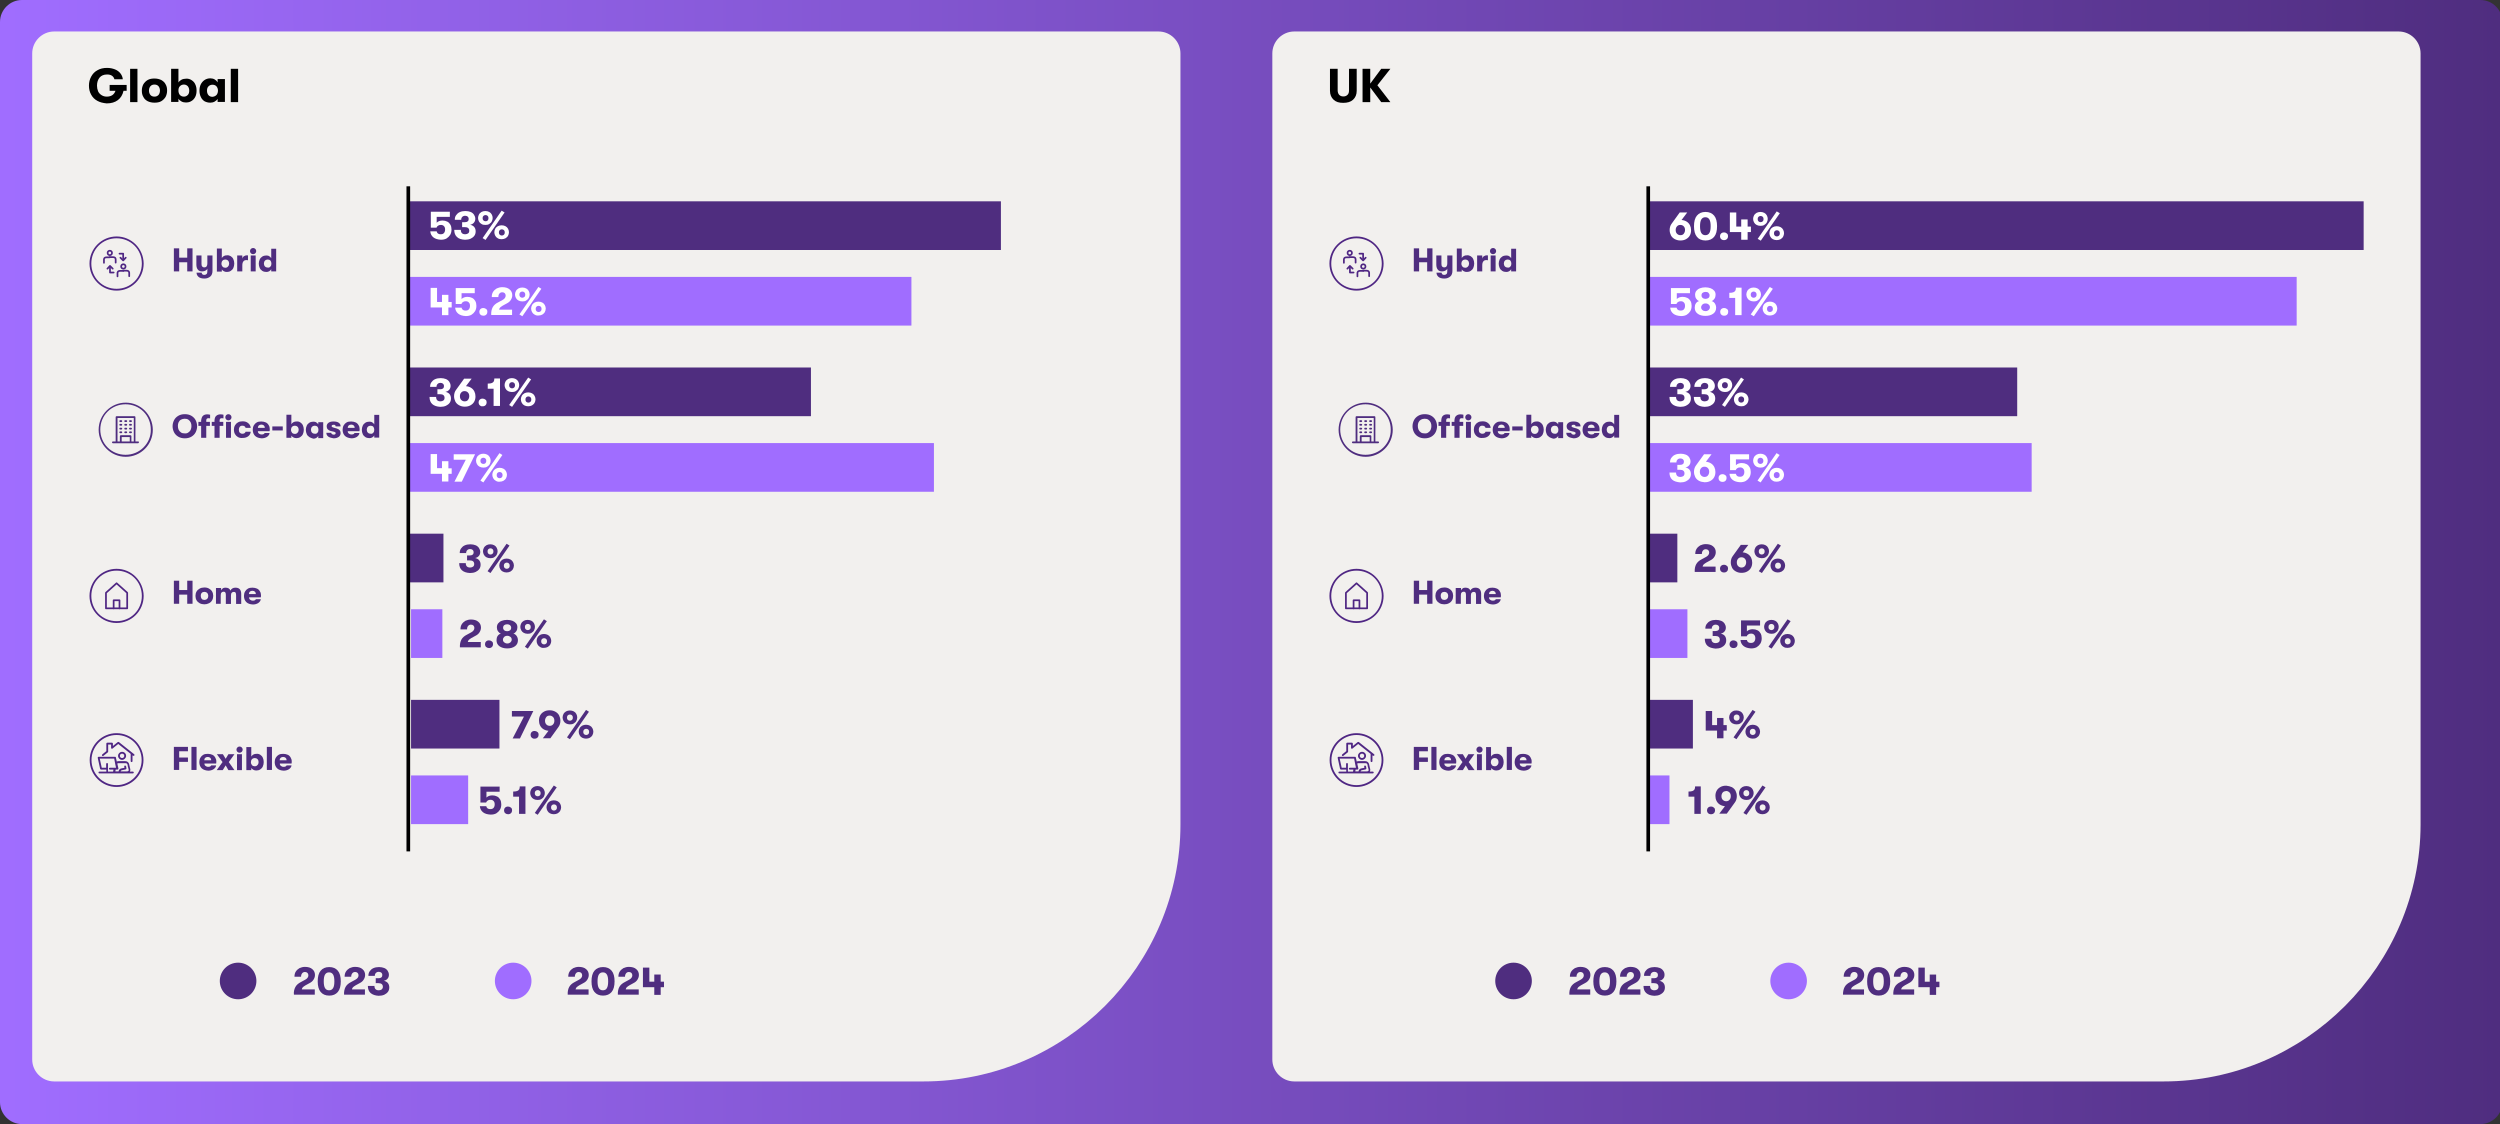 <?xml version="1.0" encoding="utf-8"?>
<!-- Generator: Adobe Illustrator 27.8.0, SVG Export Plug-In . SVG Version: 6.00 Build 0)  -->
<svg version="1.1" id="Layer_1" xmlns="http://www.w3.org/2000/svg" xmlns:xlink="http://www.w3.org/1999/xlink" x="0px" y="0px"
	 viewBox="0 0 1366 614.2" style="enable-background:new 0 0 1366 614.2;" xml:space="preserve">
<rect x="0" y="0" width="1366" height="614.2" fill="#333333" stroke="none"/>
<style type="text/css">
	.st0{fill-rule:evenodd;clip-rule:evenodd;fill:url(#SVGID_1_);}
	.st1{fill-rule:evenodd;clip-rule:evenodd;fill:#F2F0EE;}
	.st2{fill-rule:evenodd;clip-rule:evenodd;fill:none;}
	.st3{fill:#4F2D7F;}
	.st4{fill-rule:evenodd;clip-rule:evenodd;fill:#4F2D7F;}
	.st5{fill-rule:evenodd;clip-rule:evenodd;fill:#A06DFF;}
	.st6{fill:none;stroke:#000000;stroke-width:2;stroke-miterlimit:10;}
	.st7{clip-path:url(#SVGID_00000088111316340459119120000007021261268635988906_);}
	.st8{clip-path:url(#SVGID_00000173121457532735585320000014643859722078262946_);fill:#4F2683;}
	.st9{clip-path:url(#SVGID_00000075152001759381710350000006639652424639162765_);}
	.st10{clip-path:url(#SVGID_00000066483791409009978840000016480816418285006505_);fill:#4F2683;}
	
		.st11{clip-path:url(#SVGID_00000066483791409009978840000016480816418285006505_);fill:none;stroke:#4F2683;stroke-width:0.946;stroke-linecap:round;stroke-linejoin:round;stroke-miterlimit:10;}
	.st12{clip-path:url(#SVGID_00000183242882896793164250000004407950990941481099_);}
	.st13{clip-path:url(#SVGID_00000096761893254336256680000013255485004906070416_);fill:#4F2D7F;}
	.st14{clip-path:url(#SVGID_00000150063431949177661630000017432794462554843522_);}
	.st15{clip-path:url(#SVGID_00000153674985991016545310000008573607530325418895_);fill:#4F2683;}
	
		.st16{clip-path:url(#SVGID_00000153674985991016545310000008573607530325418895_);fill:none;stroke:#4F2683;stroke-width:0.946;stroke-linecap:round;stroke-linejoin:round;stroke-miterlimit:10;}
	.st17{fill:#FFFFFF;}
	.st18{clip-path:url(#SVGID_00000089534402409496000230000005444407684457438095_);}
	.st19{clip-path:url(#SVGID_00000049920724905132911510000000633655120805032596_);fill:#4F2683;}
	.st20{clip-path:url(#SVGID_00000079453789928444478470000009197687209993520572_);}
	.st21{clip-path:url(#SVGID_00000075133684651611798200000007412259992434817427_);fill:#4F2683;}
	
		.st22{clip-path:url(#SVGID_00000075133684651611798200000007412259992434817427_);fill:none;stroke:#4F2683;stroke-width:0.946;stroke-linecap:round;stroke-linejoin:round;stroke-miterlimit:10;}
	.st23{clip-path:url(#SVGID_00000082349853816037706910000010641039787363530668_);}
	.st24{clip-path:url(#SVGID_00000155145474329605606430000010151255604611912089_);fill:#4F2D7F;}
	.st25{clip-path:url(#SVGID_00000021839130844716171960000004369723338142929298_);}
	.st26{clip-path:url(#SVGID_00000018944500805468677760000013409929711025186218_);fill:#4F2683;}
	
		.st27{clip-path:url(#SVGID_00000018944500805468677760000013409929711025186218_);fill:none;stroke:#4F2683;stroke-width:0.946;stroke-linecap:round;stroke-linejoin:round;stroke-miterlimit:10;}
</style>
<linearGradient id="SVGID_1_" gradientUnits="userSpaceOnUse" x1="-2.000888e-11" y1="460.876" x2="1367.261" y2="460.876" gradientTransform="matrix(-1 0 0 -1 1367.261 768)">
	<stop  offset="0" style="stop-color:#4F2D7F"/>
	<stop  offset="1" style="stop-color:#A06DFF"/>
</linearGradient>
<path class="st0" d="M12,0h1343.3c6.6,0,12,5.4,12,12v590.2c0,6.6-5.4,12-12,12H12c-6.6,0-12-5.4-12-12V12C0,5.4,5.4,0,12,0z"/>
<path class="st1" d="M504.6,590.9h-475c-6.6,0-12-5.4-12-12V29.2c0-6.6,5.4-12,12-12H633c6.6,0,12,5.4,12,12v421.4
	C645,527.7,581.8,590.9,504.6,590.9z"/>
<path class="st1" d="M1182.2,590.9h-475c-6.6,0-12-5.4-12-12V29.2c0-6.6,5.4-12,12-12h603.4c6.6,0,12,5.4,12,12v421.4
	C1322.5,527.7,1259.4,590.9,1182.2,590.9z"/>
<g>
	<rect x="93.7" y="135.7" class="st2" width="82.5" height="16.5"/>
	<path class="st3" d="M95,135.7h2.9v5.1h4.4v-5.1h2.9v12.6h-2.9v-5h-4.4v5H95V135.7z"/>
	<path class="st3" d="M116.1,139.6v8.4c0,0.7-0.1,1.3-0.3,1.8c-0.2,0.5-0.5,1-0.9,1.3c-0.4,0.3-0.8,0.6-1.4,0.8
		c-0.5,0.2-1.1,0.3-1.8,0.3c-1.4,0-2.5-0.3-3.2-0.9c-0.3-0.3-0.6-0.6-0.8-1c-0.2-0.4-0.3-0.8-0.3-1.3h2.8c0,0.4,0.2,0.7,0.4,0.9
		c0.2,0.2,0.6,0.3,1.1,0.3c0.5,0,0.9-0.2,1.2-0.5c0.3-0.3,0.4-0.8,0.4-1.5v-1.4c-0.2,0.5-0.6,0.8-1.1,1.1c-0.5,0.2-1,0.4-1.7,0.4
		c-1.1,0-1.9-0.3-2.4-1c-0.5-0.6-0.8-1.5-0.8-2.7v-5h2.8v4.6c0,0.6,0.1,1.1,0.4,1.4c0.2,0.3,0.6,0.5,1.2,0.5c0.5,0,1-0.2,1.2-0.6
		c0.3-0.4,0.4-0.9,0.4-1.6v-4.3H116.1z"/>
	<path class="st3" d="M126.1,140c0.6,0.4,1.1,0.9,1.4,1.6c0.3,0.7,0.5,1.5,0.5,2.4s-0.2,1.7-0.5,2.4c-0.3,0.7-0.8,1.2-1.4,1.6
		c-0.6,0.4-1.3,0.6-2.1,0.6c-0.6,0-1.2-0.1-1.7-0.4c-0.5-0.3-0.9-0.6-1.1-1v1.2h-2.7v-12.6h2.7v5.2c0.2-0.4,0.6-0.8,1.1-1.1
		c0.5-0.3,1.1-0.4,1.7-0.4C124.8,139.4,125.4,139.6,126.1,140z M124.6,145.6c0.4-0.4,0.6-1,0.6-1.6s-0.2-1.2-0.6-1.6
		c-0.4-0.4-0.9-0.6-1.5-0.6c-0.6,0-1.1,0.2-1.5,0.6c-0.4,0.4-0.6,1-0.6,1.6c0,0.7,0.2,1.2,0.6,1.7c0.4,0.4,0.9,0.6,1.5,0.6
		C123.7,146.3,124.2,146.1,124.6,145.6z"/>
	<path class="st3" d="M129.6,139.6h2.8v1.8c0.1-0.6,0.4-1.1,0.9-1.4c0.5-0.3,1-0.5,1.5-0.5c0.3,0,0.5,0,0.7,0.1v2.6
		c-0.3,0-0.6-0.1-0.8-0.1c-0.8,0-1.3,0.2-1.7,0.7c-0.4,0.5-0.6,1.2-0.6,2.2v3.3h-2.8V139.6z"/>
	<path class="st3" d="M137.1,138.4c-0.3-0.3-0.5-0.7-0.5-1.2c0-0.5,0.2-0.9,0.5-1.2c0.3-0.3,0.7-0.5,1.2-0.5s0.9,0.2,1.2,0.5
		c0.3,0.3,0.5,0.7,0.5,1.2c0,0.5-0.2,0.9-0.5,1.2c-0.3,0.3-0.7,0.5-1.2,0.5S137.4,138.7,137.1,138.4z M137,139.6h2.7v8.7H137V139.6z
		"/>
	<path class="st3" d="M150.9,135.7v12.6h-2.7v-1.2c-0.2,0.4-0.6,0.8-1.1,1.1s-1,0.4-1.6,0.4c-0.8,0-1.6-0.2-2.2-0.6
		s-1.1-0.9-1.4-1.6c-0.3-0.7-0.5-1.5-0.5-2.3c0-0.9,0.2-1.6,0.5-2.3c0.3-0.7,0.8-1.2,1.4-1.6s1.4-0.6,2.2-0.6c0.6,0,1.2,0.1,1.6,0.4
		c0.5,0.3,0.8,0.6,1.1,1.1v-5.2H150.9z M147.8,145.6c0.4-0.4,0.5-1,0.5-1.6c0-0.6-0.2-1.2-0.5-1.6c-0.4-0.4-0.9-0.6-1.5-0.6
		c-0.6,0-1.1,0.2-1.5,0.6c-0.4,0.4-0.6,1-0.6,1.6s0.2,1.2,0.6,1.6s0.9,0.6,1.5,0.6C146.9,146.3,147.4,146.1,147.8,145.6z"/>
</g>
<g>
	<rect x="47.9" y="37.6" class="st2" width="271.5" height="23.8"/>
	<path d="M53.2,55.1c-1.5-0.8-2.6-1.9-3.4-3.4c-0.8-1.4-1.2-3.1-1.2-4.9c0-1.8,0.4-3.4,1.2-4.9c0.8-1.5,1.9-2.7,3.4-3.5
		c1.5-0.9,3.3-1.3,5.3-1.3c1.6,0,3,0.3,4.3,0.8s2.3,1.3,3,2.2c0.7,0.9,1.2,2,1.3,3.2h-4.6c-0.2-0.8-0.6-1.4-1.3-1.9
		c-0.7-0.5-1.6-0.7-2.7-0.7c-1.8,0-3.2,0.6-4.1,1.7c-0.9,1.1-1.4,2.6-1.4,4.4c0,1.1,0.2,2.1,0.6,3.1c0.4,0.9,1.1,1.6,1.9,2.1
		c0.8,0.5,1.7,0.8,2.8,0.8c2.5,0,4.1-1.1,4.8-3.2h-3.2v-3.2h9.3v3.2h-1.7c-0.5,2.2-1.5,3.9-3.1,5.1c-1.6,1.2-3.6,1.8-6.1,1.8
		C56.3,56.3,54.6,55.9,53.2,55.1z"/>
	<path d="M71.1,37.6h4v18.2h-4V37.6z"/>
	<path d="M80.7,55.3c-1.1-0.6-1.9-1.3-2.4-2.4c-0.6-1-0.8-2.1-0.8-3.4c0-1.3,0.3-2.4,0.8-3.4c0.6-1,1.4-1.8,2.4-2.4
		c1.1-0.6,2.3-0.8,3.7-0.8c1.4,0,2.6,0.3,3.7,0.8c1,0.6,1.9,1.3,2.4,2.4c0.6,1,0.8,2.1,0.8,3.4c0,1.3-0.3,2.4-0.8,3.4
		c-0.6,1-1.4,1.8-2.4,2.4s-2.3,0.8-3.7,0.8C83,56.1,81.7,55.8,80.7,55.3z M86.6,51.9c0.5-0.6,0.8-1.4,0.8-2.4c0-1-0.3-1.8-0.8-2.4
		c-0.5-0.6-1.3-0.9-2.2-0.9c-0.9,0-1.7,0.3-2.2,0.9c-0.5,0.6-0.8,1.4-0.8,2.4c0,1,0.3,1.8,0.8,2.4s1.3,0.9,2.2,0.9
		C85.3,52.8,86,52.5,86.6,51.9z"/>
	<path d="M104.7,43.8c0.9,0.6,1.6,1.3,2,2.3c0.5,1,0.7,2.1,0.7,3.4c0,1.3-0.2,2.4-0.7,3.4s-1.2,1.8-2.1,2.3
		c-0.9,0.6-1.9,0.8-3.1,0.8c-0.9,0-1.7-0.2-2.4-0.6c-0.7-0.4-1.3-0.9-1.6-1.5v1.8h-4V37.6h4v7.5c0.3-0.6,0.9-1.1,1.6-1.5
		c0.7-0.4,1.6-0.6,2.5-0.6C102.8,42.9,103.8,43.2,104.7,43.8z M102.6,51.9c0.6-0.6,0.8-1.4,0.8-2.4c0-1-0.3-1.8-0.8-2.4
		c-0.6-0.6-1.3-0.9-2.1-0.9c-0.9,0-1.6,0.3-2.2,0.9c-0.6,0.6-0.8,1.4-0.8,2.4c0,1,0.3,1.8,0.8,2.4c0.6,0.6,1.3,0.9,2.2,0.9
		C101.3,52.8,102,52.5,102.6,51.9z"/>
	<path d="M111.7,55.3c-0.9-0.6-1.6-1.4-2-2.4c-0.5-1-0.7-2.1-0.7-3.4c0-1.2,0.2-2.4,0.7-3.4c0.5-1,1.2-1.8,2.1-2.4
		c0.9-0.6,2-0.9,3.1-0.9c0.9,0,1.7,0.2,2.4,0.6s1.2,0.9,1.6,1.6v-1.8h4v12.5h-4V54c-0.3,0.6-0.9,1.1-1.6,1.5s-1.5,0.6-2.4,0.6
		C113.7,56.1,112.6,55.8,111.7,55.3z M118.3,51.9c0.5-0.6,0.8-1.4,0.8-2.4c0-0.9-0.3-1.7-0.8-2.3s-1.3-0.9-2.2-0.9
		c-0.9,0-1.6,0.3-2.2,0.9s-0.8,1.4-0.8,2.4c0,1,0.3,1.8,0.8,2.4c0.5,0.6,1.3,0.9,2.2,0.9C117,52.8,117.7,52.5,118.3,51.9z"/>
	<path d="M126.1,37.6h4v18.2h-4V37.6z"/>
</g>
<rect x="223.1" y="110" class="st4" width="323.8" height="26.6"/>
<rect x="223.1" y="151.3" class="st5" width="274.9" height="26.6"/>
<g>
	<rect x="93.7" y="226.5" class="st2" width="118.3" height="16.5"/>
	<path class="st3" d="M97.4,238.6c-1-0.6-1.8-1.4-2.3-2.4s-0.8-2.1-0.8-3.3s0.3-2.3,0.8-3.3c0.5-1,1.3-1.8,2.3-2.4
		c1-0.6,2.2-0.9,3.6-0.9c1.4,0,2.6,0.3,3.6,0.9c1,0.6,1.8,1.4,2.3,2.4c0.5,1,0.8,2.1,0.8,3.3s-0.3,2.3-0.8,3.3s-1.3,1.8-2.3,2.4
		s-2.2,0.9-3.6,0.9C99.6,239.5,98.4,239.2,97.4,238.6z M102.9,236.3c0.6-0.4,1-0.8,1.3-1.5s0.4-1.3,0.4-2s-0.1-1.4-0.4-2
		s-0.7-1.1-1.3-1.5s-1.2-0.5-2-0.5s-1.4,0.2-2,0.5s-1,0.8-1.3,1.4s-0.4,1.3-0.4,2c0,0.8,0.1,1.4,0.4,2.1c0.3,0.6,0.7,1.1,1.3,1.5
		s1.2,0.5,2,0.5C101.7,236.9,102.4,236.7,102.9,236.3z"/>
	<path class="st3" d="M111,227.1c0.6-0.5,1.4-0.7,2.2-0.7c0.6,0,1.2,0.1,1.6,0.2v2l-0.8-0.1c-0.4,0-0.7,0.1-0.9,0.2
		c-0.2,0.2-0.4,0.4-0.4,0.9v0.9h2v2.2h-2v6.5h-2.8v-6.5h-1.5v-2.2h1.5v-0.8C110.1,228.4,110.4,227.6,111,227.1z M118.3,227.1
		c0.6-0.5,1.4-0.7,2.2-0.7c0.6,0,1.2,0.1,1.6,0.2v2l-0.8-0.1c-0.4,0-0.7,0.1-0.9,0.2c-0.2,0.2-0.4,0.4-0.4,0.9v0.9h2v2.2h-2v6.5
		h-2.8v-6.5h-1.5v-2.2h1.5v-0.8C117.3,228.4,117.6,227.6,118.3,227.1z M123.6,229.2c-0.3-0.3-0.5-0.7-0.5-1.2c0-0.5,0.2-0.9,0.5-1.2
		s0.7-0.5,1.2-0.5s0.9,0.2,1.2,0.5c0.3,0.3,0.5,0.7,0.5,1.2c0,0.5-0.2,0.9-0.5,1.2c-0.3,0.3-0.7,0.5-1.2,0.5
		S123.9,229.5,123.6,229.2z M123.5,230.5h2.7v8.7h-2.7V230.5z"/>
	<path class="st3" d="M130,238.8c-0.7-0.4-1.2-0.9-1.6-1.6c-0.4-0.7-0.6-1.5-0.6-2.4s0.2-1.7,0.6-2.4c0.4-0.7,0.9-1.2,1.6-1.6
		c0.7-0.4,1.5-0.6,2.5-0.6c1.3,0,2.3,0.3,3.1,1c0.8,0.6,1.3,1.5,1.4,2.6h-2.8c-0.1-0.4-0.3-0.7-0.6-0.9c-0.3-0.2-0.7-0.3-1.2-0.3
		c-0.6,0-1.1,0.2-1.4,0.6s-0.5,0.9-0.5,1.6s0.2,1.3,0.5,1.6s0.8,0.6,1.4,0.6c0.5,0,0.9-0.1,1.2-0.3c0.3-0.2,0.5-0.5,0.6-0.8h2.8
		c-0.1,1.1-0.6,1.9-1.4,2.5c-0.8,0.6-1.8,0.9-3.1,0.9C131.5,239.4,130.7,239.2,130,238.8z"/>
	<path class="st3" d="M139.4,238.2c-0.8-0.8-1.3-1.9-1.3-3.4c0-0.9,0.2-1.7,0.6-2.4c0.4-0.7,0.9-1.2,1.6-1.6s1.5-0.5,2.5-0.5
		c0.9,0,1.7,0.2,2.4,0.5c0.7,0.3,1.2,0.8,1.6,1.5c0.4,0.6,0.6,1.3,0.6,2.1c0,0.4,0,0.8-0.1,1.2h-6.4c0,0.6,0.2,1,0.6,1.3
		c0.4,0.3,0.8,0.5,1.5,0.5c0.9,0,1.4-0.3,1.6-0.8h2.7c-0.1,0.9-0.6,1.5-1.4,2.1c-0.8,0.5-1.8,0.8-2.9,0.8
		C141.4,239.4,140.3,239,139.4,238.2z M144.7,233.8c0-0.6-0.2-1-0.5-1.3c-0.3-0.3-0.8-0.5-1.4-0.5s-1.1,0.2-1.4,0.5
		c-0.3,0.3-0.5,0.7-0.5,1.3H144.7z"/>
	<path class="st3" d="M148.8,233h5.7v2.2h-5.7V233z"/>
	<path class="st3" d="M164.1,230.8c0.6,0.4,1.1,0.9,1.4,1.6c0.3,0.7,0.5,1.5,0.5,2.4s-0.2,1.7-0.5,2.4c-0.3,0.7-0.8,1.2-1.4,1.6
		c-0.6,0.4-1.3,0.6-2.1,0.6c-0.6,0-1.2-0.1-1.7-0.4c-0.5-0.3-0.9-0.6-1.1-1v1.2h-2.7v-12.6h2.7v5.2c0.2-0.4,0.6-0.8,1.1-1.1
		c0.5-0.3,1.1-0.4,1.7-0.4C162.8,230.2,163.5,230.4,164.1,230.8z M162.6,236.4c0.4-0.4,0.6-1,0.6-1.6s-0.2-1.2-0.6-1.6
		c-0.4-0.4-0.9-0.6-1.5-0.6c-0.6,0-1.1,0.2-1.5,0.6c-0.4,0.4-0.6,1-0.6,1.6c0,0.7,0.2,1.2,0.6,1.7c0.4,0.4,0.9,0.6,1.5,0.6
		C161.7,237.1,162.2,236.9,162.6,236.4z"/>
	<path class="st3" d="M169,238.8c-0.6-0.4-1.1-0.9-1.4-1.6c-0.3-0.7-0.5-1.5-0.5-2.3c0-0.9,0.2-1.6,0.5-2.3c0.3-0.7,0.8-1.2,1.4-1.6
		s1.4-0.6,2.2-0.6c0.6,0,1.2,0.1,1.6,0.4c0.5,0.3,0.8,0.6,1.1,1.1v-1.2h2.7v8.7h-2.7v-1.2c-0.2,0.4-0.6,0.8-1.1,1.1s-1,0.4-1.6,0.4
		C170.3,239.4,169.6,239.2,169,238.8z M173.5,236.4c0.4-0.4,0.5-1,0.5-1.6c0-0.6-0.2-1.2-0.5-1.6c-0.4-0.4-0.9-0.6-1.5-0.6
		c-0.6,0-1.1,0.2-1.5,0.6c-0.4,0.4-0.6,1-0.6,1.6s0.2,1.2,0.6,1.6s0.9,0.6,1.5,0.6C172.6,237.1,173.1,236.9,173.5,236.4z"/>
	<path class="st3" d="M180.2,239c-0.6-0.2-1.1-0.6-1.4-1c-0.3-0.4-0.5-0.9-0.5-1.5h2.7c0,0.3,0.1,0.5,0.4,0.7c0.3,0.2,0.6,0.3,1,0.3
		c0.3,0,0.5-0.1,0.7-0.2c0.2-0.1,0.3-0.3,0.3-0.6c0-0.2-0.1-0.4-0.2-0.5c-0.1-0.1-0.4-0.2-0.7-0.3l-1.8-0.4
		c-0.7-0.2-1.2-0.5-1.6-0.9c-0.4-0.4-0.6-1-0.6-1.6c0-0.8,0.3-1.5,1-2c0.7-0.5,1.6-0.7,2.7-0.7c1.2,0,2.2,0.2,2.9,0.7
		c0.7,0.5,1,1.1,1,2h-2.7c0-0.3-0.1-0.5-0.3-0.7c-0.2-0.2-0.5-0.2-0.9-0.2c-0.3,0-0.5,0.1-0.7,0.2c-0.2,0.1-0.3,0.3-0.3,0.5
		s0.1,0.4,0.2,0.5c0.1,0.1,0.4,0.2,0.7,0.3l1.8,0.5c0.7,0.2,1.2,0.5,1.6,0.9c0.4,0.4,0.6,1,0.6,1.6c0,0.9-0.3,1.6-1,2.1
		c-0.7,0.5-1.6,0.8-2.8,0.8C181.6,239.4,180.9,239.2,180.2,239z"/>
	<path class="st3" d="M188.5,238.2c-0.8-0.8-1.3-1.9-1.3-3.4c0-0.9,0.2-1.7,0.6-2.4c0.4-0.7,0.9-1.2,1.6-1.6s1.5-0.5,2.5-0.5
		c0.9,0,1.7,0.2,2.4,0.5c0.7,0.3,1.2,0.8,1.6,1.5c0.4,0.6,0.6,1.3,0.6,2.1c0,0.4,0,0.8-0.1,1.2H190c0,0.6,0.2,1,0.6,1.3
		c0.4,0.3,0.8,0.5,1.5,0.5c0.9,0,1.4-0.3,1.6-0.8h2.7c-0.1,0.9-0.6,1.5-1.4,2.1c-0.8,0.5-1.8,0.8-2.9,0.8
		C190.6,239.4,189.4,239,188.5,238.2z M193.8,233.8c0-0.6-0.2-1-0.5-1.3c-0.3-0.3-0.8-0.5-1.4-0.5s-1.1,0.2-1.4,0.5
		c-0.3,0.3-0.5,0.7-0.5,1.3H193.8z"/>
	<path class="st3" d="M207.2,226.5v12.6h-2.7v-1.2c-0.2,0.4-0.6,0.8-1.1,1.1s-1,0.4-1.6,0.4c-0.8,0-1.6-0.2-2.2-0.6
		s-1.1-0.9-1.4-1.6c-0.3-0.7-0.5-1.5-0.5-2.3c0-0.9,0.2-1.6,0.5-2.3c0.3-0.7,0.8-1.2,1.4-1.6s1.4-0.6,2.2-0.6c0.6,0,1.2,0.1,1.6,0.4
		c0.5,0.3,0.8,0.6,1.1,1.1v-5.2H207.2z M204,236.4c0.4-0.4,0.5-1,0.5-1.6c0-0.6-0.2-1.2-0.5-1.6c-0.4-0.4-0.9-0.6-1.5-0.6
		c-0.6,0-1.1,0.2-1.5,0.6c-0.4,0.4-0.6,1-0.6,1.6s0.2,1.2,0.6,1.6s0.9,0.6,1.5,0.6C203.1,237.1,203.6,236.9,204,236.4z"/>
</g>
<rect x="223.2" y="200.8" class="st4" width="219.9" height="26.6"/>
<rect x="223.2" y="242.1" class="st5" width="287.1" height="26.6"/>
<g>
	<rect x="93.7" y="317.3" class="st2" width="82.5" height="16.5"/>
	<path class="st3" d="M95,317.3h2.9v5.1h4.4v-5.1h2.9v12.6h-2.9v-5h-4.4v5H95V317.3z"/>
	<path class="st3" d="M109.1,329.6c-0.7-0.4-1.3-0.9-1.7-1.6c-0.4-0.7-0.6-1.5-0.6-2.4s0.2-1.7,0.6-2.4c0.4-0.7,1-1.2,1.7-1.6
		c0.7-0.4,1.6-0.6,2.6-0.6s1.8,0.2,2.5,0.6c0.7,0.4,1.3,0.9,1.7,1.6c0.4,0.7,0.6,1.5,0.6,2.4s-0.2,1.7-0.6,2.4
		c-0.4,0.7-0.9,1.2-1.7,1.6s-1.6,0.6-2.5,0.6S109.8,330,109.1,329.6z M113.2,327.2c0.4-0.4,0.6-1,0.6-1.6s-0.2-1.2-0.6-1.6
		c-0.4-0.4-0.9-0.6-1.5-0.6c-0.6,0-1.2,0.2-1.5,0.6c-0.4,0.4-0.5,1-0.5,1.6s0.2,1.2,0.5,1.6s0.9,0.6,1.5,0.6
		C112.3,327.8,112.8,327.6,113.2,327.2z"/>
	<path class="st3" d="M118,321.3h2.8v1.3c0.2-0.4,0.5-0.8,0.9-1.1c0.4-0.3,1-0.4,1.5-0.4c1.4,0,2.3,0.5,2.7,1.6
		c0.2-0.5,0.6-0.9,1.1-1.2c0.5-0.3,1-0.4,1.7-0.4c2.1,0,3.1,1.2,3.1,3.5v5.4h-2.8v-4.9c0-0.6-0.1-1-0.3-1.3c-0.2-0.3-0.5-0.4-1-0.4
		c-0.5,0-0.8,0.2-1.1,0.5s-0.4,0.9-0.4,1.6v4.5h-2.8V325c0-0.6-0.1-1-0.3-1.3c-0.2-0.3-0.5-0.4-1-0.4c-0.5,0-0.8,0.2-1.1,0.5
		s-0.4,0.9-0.4,1.6v4.5H118V321.3z"/>
	<path class="st3" d="M134.6,329c-0.8-0.8-1.3-1.9-1.3-3.4c0-0.9,0.2-1.7,0.6-2.4c0.4-0.7,0.9-1.2,1.6-1.6s1.5-0.5,2.5-0.5
		c0.9,0,1.7,0.2,2.4,0.5c0.7,0.3,1.2,0.8,1.6,1.5c0.4,0.6,0.6,1.3,0.6,2.1c0,0.4,0,0.8-0.1,1.2h-6.4c0,0.6,0.2,1,0.6,1.3
		c0.4,0.3,0.8,0.5,1.5,0.5c0.9,0,1.4-0.3,1.6-0.8h2.7c-0.1,0.9-0.6,1.5-1.4,2.1c-0.8,0.5-1.8,0.8-2.9,0.8
		C136.6,330.2,135.4,329.8,134.6,329z M139.8,324.6c0-0.6-0.2-1-0.5-1.3c-0.3-0.3-0.8-0.5-1.4-0.5s-1.1,0.2-1.4,0.5
		c-0.3,0.3-0.5,0.7-0.5,1.3H139.8z"/>
</g>
<rect x="224" y="291.6" class="st4" width="18.3" height="26.6"/>
<rect x="224.6" y="332.9" class="st5" width="17.1" height="26.6"/>
<g>
	<rect x="93.7" y="408.1" class="st2" width="82.5" height="16.5"/>
	<path class="st3" d="M95,408.1h7.7v2.4h-4.8v3.4h4.8v2.4h-4.8v4.4H95V408.1z"/>
	<path class="st3" d="M104.6,408.1h2.8v12.6h-2.8V408.1z"/>
	<path class="st3" d="M110.2,419.8c-0.8-0.8-1.3-1.9-1.3-3.4c0-0.9,0.2-1.7,0.6-2.4c0.4-0.7,0.9-1.2,1.6-1.6s1.5-0.5,2.5-0.5
		c0.9,0,1.7,0.2,2.4,0.5c0.7,0.3,1.2,0.8,1.6,1.5s0.6,1.3,0.6,2.1c0,0.4,0,0.8-0.1,1.2h-6.4c0,0.6,0.2,1,0.6,1.3
		c0.4,0.3,0.8,0.5,1.5,0.5c0.9,0,1.4-0.3,1.6-0.8h2.7c-0.1,0.9-0.6,1.5-1.4,2.1c-0.8,0.5-1.8,0.8-2.9,0.8
		C112.2,421,111.1,420.6,110.2,419.8z M115.4,415.4c0-0.6-0.2-1-0.5-1.3s-0.8-0.5-1.4-0.5s-1.1,0.2-1.4,0.5
		c-0.3,0.3-0.5,0.7-0.5,1.3H115.4z"/>
	<path class="st3" d="M121.6,416.4l-3.1-4.3h3.3l1.5,2.5l1.5-2.5h3.3l-3.1,4.3l3.1,4.4h-3.3l-1.5-2.6l-1.6,2.6h-3.3L121.6,416.4z"/>
	<path class="st3" d="M129.7,410.8c-0.3-0.3-0.5-0.7-0.5-1.2c0-0.5,0.2-0.9,0.5-1.2c0.3-0.3,0.7-0.5,1.2-0.5s0.9,0.2,1.2,0.5
		c0.3,0.3,0.5,0.7,0.5,1.2c0,0.5-0.2,0.9-0.5,1.2c-0.3,0.3-0.7,0.5-1.2,0.5S130,411.1,129.7,410.8z M129.5,412.1h2.7v8.7h-2.7V412.1
		z"/>
	<path class="st3" d="M142.2,412.4c0.6,0.4,1.1,0.9,1.4,1.6s0.5,1.5,0.5,2.4c0,0.9-0.2,1.7-0.5,2.4c-0.3,0.7-0.8,1.2-1.4,1.6
		s-1.3,0.6-2.1,0.6c-0.6,0-1.2-0.1-1.7-0.4c-0.5-0.3-0.9-0.6-1.1-1v1.2h-2.7v-12.6h2.7v5.2c0.2-0.4,0.6-0.8,1.1-1.1
		c0.5-0.3,1.1-0.4,1.7-0.4C140.9,411.8,141.6,412,142.2,412.4z M140.7,418c0.4-0.4,0.6-1,0.6-1.6s-0.2-1.2-0.6-1.6
		c-0.4-0.4-0.9-0.6-1.5-0.6c-0.6,0-1.1,0.2-1.5,0.6c-0.4,0.4-0.6,1-0.6,1.6c0,0.7,0.2,1.2,0.6,1.7c0.4,0.4,0.9,0.6,1.5,0.6
		C139.8,418.7,140.3,418.5,140.7,418z"/>
	<path class="st3" d="M145.8,408.1h2.8v12.6h-2.8V408.1z"/>
	<path class="st3" d="M151.4,419.8c-0.8-0.8-1.3-1.9-1.3-3.4c0-0.9,0.2-1.7,0.6-2.4c0.4-0.7,0.9-1.2,1.6-1.6s1.5-0.5,2.5-0.5
		c0.9,0,1.7,0.2,2.4,0.5c0.7,0.3,1.2,0.8,1.6,1.5s0.6,1.3,0.6,2.1c0,0.4,0,0.8-0.1,1.2h-6.4c0,0.6,0.2,1,0.6,1.3
		c0.4,0.3,0.8,0.5,1.5,0.5c0.9,0,1.4-0.3,1.6-0.8h2.7c-0.1,0.9-0.6,1.5-1.4,2.1c-0.8,0.5-1.8,0.8-2.9,0.8
		C153.4,421,152.2,420.6,151.4,419.8z M156.6,415.4c0-0.6-0.2-1-0.5-1.3s-0.8-0.5-1.4-0.5s-1.1,0.2-1.4,0.5
		c-0.3,0.3-0.5,0.7-0.5,1.3H156.6z"/>
</g>
<rect x="224.6" y="382.4" class="st4" width="48.3" height="26.6"/>
<rect x="224.6" y="423.7" class="st5" width="31.2" height="26.6"/>
<g>
	<line class="st6" x1="223.1" y1="101.8" x2="223.1" y2="465.2"/>
</g>
<g id="Hybrid_x5F_Working_x5F_Purple_00000013896647306250728030000006681645463560992955_">
	<g>
		<defs>
			<rect id="SVGID_00000090277830684376631710000009857393127705205688_" x="48.9" y="400.5" width="29.5" height="29.5"/>
		</defs>
		<clipPath id="SVGID_00000126309645575429606620000015818446900004424098_">
			<use xlink:href="#SVGID_00000090277830684376631710000009857393127705205688_"  style="overflow:visible;"/>
		</clipPath>
		<g style="clip-path:url(#SVGID_00000126309645575429606620000015818446900004424098_);">
			<defs>
				<rect id="SVGID_00000036214608512454077370000013833904559664774021_" x="48.9" y="400.5" width="29.5" height="29.5"/>
			</defs>
			<clipPath id="SVGID_00000004544106671762026190000003232293981197164219_">
				<use xlink:href="#SVGID_00000036214608512454077370000013833904559664774021_"  style="overflow:visible;"/>
			</clipPath>
			<path style="clip-path:url(#SVGID_00000004544106671762026190000003232293981197164219_);fill:#4F2683;" d="M63.7,400.6
				c-8.1,0-14.7,6.6-14.7,14.7c0,8.1,6.6,14.7,14.7,14.7s14.7-6.6,14.7-14.7C78.4,407.2,71.8,400.6,63.7,400.6 M63.7,429
				c-7.5,0-13.7-6.1-13.7-13.7c0-7.5,6.1-13.7,13.7-13.7s13.7,6.1,13.7,13.7C77.4,422.8,71.2,429,63.7,429 M64.6,405.4
				c-0.1,0-0.2,0-0.3,0.1l-2.6,2.1v-1.3c0-0.3-0.2-0.5-0.5-0.5h-2.6c-0.3,0-0.5,0.2-0.5,0.5v4.1l-2.2,1.8c-0.2,0.2-0.3,0.5-0.1,0.7
				c0.1,0.1,0.2,0.2,0.4,0.2c0.1,0,0.2,0,0.3-0.1l2.4-1.9c0.1-0.1,0.2-0.2,0.2-0.4v-3.9h1.6v1.8c0,0.2,0.1,0.4,0.3,0.5
				c0.1,0,0.1,0,0.2,0c0.1,0,0.2,0,0.3-0.1l3.1-2.5l6.8,5.4v4c0,0.3,0.2,0.5,0.5,0.5c0.3,0,0.5-0.2,0.5-0.5v-3.2l0.3,0.2
				c0.1,0.1,0.2,0.1,0.3,0.1c0.1,0,0.3-0.1,0.4-0.2c0.2-0.2,0.1-0.5-0.1-0.7l-8.4-6.7C64.8,405.4,64.7,405.4,64.6,405.4 M66.7,410.8
				c-1.2,0-2.2,1-2.2,2.2c0,1.2,1,2.2,2.2,2.2c1.2,0,2.2-1,2.2-2.2C68.9,411.8,68,410.8,66.7,410.8 M66.7,414.2
				c-0.7,0-1.2-0.5-1.2-1.2c0-0.7,0.5-1.2,1.2-1.2c0.7,0,1.2,0.5,1.2,1.2C67.9,413.7,67.4,414.2,66.7,414.2 M62.9,413.5h-9
				c-0.2,0-0.3,0.1-0.4,0.2c-0.1,0.1-0.1,0.3-0.1,0.4l1.3,6c0,0.2,0.3,0.4,0.5,0.4h2.9v1.1h-3.8c-0.3,0-0.5,0.2-0.5,0.5
				s0.2,0.5,0.5,0.5h18.3c0.3,0,0.5-0.2,0.5-0.5s-0.2-0.5-0.5-0.5h-1.6c0.2-0.4,0.2-0.8,0.2-1.3l-0.2-0.8c-0.1-0.5-0.2-1.1-0.4-1.8
				c-0.2-1.1-1-1.8-2.1-1.8h-3.8c-0.3,0-0.7,0.1-0.9,0.2l-0.5-2.3C63.3,413.7,63.1,413.5,62.9,413.5 M55.6,419.5l-1.1-5h7.9l0.5,2.6
				c0,0,0,0,0,0.1l0.5,2.3h-3.4c-0.3,0-0.5,0.2-0.5,0.5c0,0.3,0.2,0.5,0.5,0.5h2c-0.1,0.3-0.2,1-0.2,1.1h-2.8v-4.2
				c0-0.3-0.2-0.5-0.5-0.5s-0.5,0.2-0.5,0.5v2.1H55.6z M63,421.6l0.2-1.1h1c0.2,0,0.3-0.1,0.4-0.2c0.1-0.1,0.1-0.3,0.1-0.4l-0.6-2.7
				c0.2-0.2,0.5-0.2,0.7-0.2h3.8c0.6,0,1,0.3,1.1,0.9c0.1,0.7,0.2,1.3,0.4,1.8l0.2,0.8c0,0.2,0.1,0.5-0.1,0.7
				c-0.2,0.2-0.5,0.3-1,0.3h-3.3c0.1-0.3,0.3-0.5,0.5-0.6c0.6-0.1,2.3-0.5,2.3-0.5c0.3-0.1,0.4-0.3,0.4-0.6l-0.2-1.1
				c0-0.2-0.3-0.4-0.5-0.4c0,0-0.1,0-0.1,0c-0.3,0-0.5,0.3-0.4,0.6l0.1,0.6c-0.6,0.1-1.5,0.3-1.9,0.4c-0.7,0.2-1.2,0.8-1.3,1.6H63z"
				/>
		</g>
	</g>
</g>
<g id="building_x5F_house_x5F_core_purple_00000061432983844421174570000006805592558552961957_">
	<g>
		<defs>
			<rect id="SVGID_00000106128829687564853380000014857896018374982585_" x="47.9" y="309.7" width="31.6" height="31.6"/>
		</defs>
		<clipPath id="SVGID_00000049909936722153861820000008012370893660470189_">
			<use xlink:href="#SVGID_00000106128829687564853380000014857896018374982585_"  style="overflow:visible;"/>
		</clipPath>
		<g style="clip-path:url(#SVGID_00000049909936722153861820000008012370893660470189_);">
			<defs>
				<rect id="SVGID_00000096034477509870443320000004126758302975800713_" x="47.9" y="309.7" width="31.6" height="31.6"/>
			</defs>
			<clipPath id="SVGID_00000113312289398302419190000005905203384842776476_">
				<use xlink:href="#SVGID_00000096034477509870443320000004126758302975800713_"  style="overflow:visible;"/>
			</clipPath>
			<path style="clip-path:url(#SVGID_00000113312289398302419190000005905203384842776476_);fill:#4F2683;" d="M63.7,311.8
				c3.7,0,7.2,1.4,9.8,4s4,6.1,4,9.8c0,3.7-1.4,7.2-4,9.8c-2.6,2.6-6.1,4-9.8,4s-7.2-1.4-9.8-4c-2.6-2.6-4-6.1-4-9.8
				c0-3.7,1.4-7.2,4-9.8S60,311.8,63.7,311.8 M63.7,310.8c-8.1,0-14.8,6.6-14.8,14.8c0,8.1,6.6,14.8,14.8,14.8s14.8-6.6,14.8-14.8
				C78.4,317.4,71.8,310.8,63.7,310.8"/>
			
				<polygon style="clip-path:url(#SVGID_00000113312289398302419190000005905203384842776476_);fill:none;stroke:#4F2683;stroke-width:0.946;stroke-linecap:round;stroke-linejoin:round;stroke-miterlimit:10;" points="
				69.5,332.4 69.5,323.9 63.7,318.7 57.9,323.9 57.9,332.4 			"/>
			
				<polyline style="clip-path:url(#SVGID_00000113312289398302419190000005905203384842776476_);fill:none;stroke:#4F2683;stroke-width:0.946;stroke-linecap:round;stroke-linejoin:round;stroke-miterlimit:10;" points="
				62.1,332.4 62.1,328 65.3,328 65.3,332.4 			"/>
		</g>
	</g>
</g>
<g id="building_x5F_commercial_x5F_core_purple_00000067941194327653016560000006204202528933109382_">
	<g>
		<defs>
			<rect id="SVGID_00000119827867212906317200000014847802288636782775_" x="52.8" y="218.9" width="31.6" height="31.6"/>
		</defs>
		<clipPath id="SVGID_00000005230600158766319750000016161906415218425022_">
			<use xlink:href="#SVGID_00000119827867212906317200000014847802288636782775_"  style="overflow:visible;"/>
		</clipPath>
		<g style="clip-path:url(#SVGID_00000005230600158766319750000016161906415218425022_);">
			<defs>
				<rect id="SVGID_00000109720652094290524370000004127857644724796348_" x="52.8" y="218.9" width="31.6" height="31.6"/>
			</defs>
			<clipPath id="SVGID_00000039837083476541622840000002732319212993319052_">
				<use xlink:href="#SVGID_00000109720652094290524370000004127857644724796348_"  style="overflow:visible;"/>
			</clipPath>
			<path style="clip-path:url(#SVGID_00000039837083476541622840000002732319212993319052_);fill:#4F2D7F;" d="M68.7,220
				c-8.1,0-14.8,6.6-14.8,14.8c0,8.1,6.6,14.8,14.8,14.8s14.8-6.6,14.8-14.8C83.4,226.6,76.8,220,68.7,220 M78.4,244.5
				c-2.6,2.6-6.1,4-9.8,4c-3.7,0-7.2-1.4-9.8-4c-2.6-2.6-4-6.1-4-9.8c0-3.7,1.4-7.2,4-9.8c2.6-2.6,6.1-4,9.8-4c3.7,0,7.2,1.4,9.8,4
				c2.6,2.6,4,6.1,4,9.8C82.5,238.5,81,241.9,78.4,244.5 M67.9,236.2c0-0.3,0.2-0.5,0.5-0.5H69c0.3,0,0.5,0.2,0.5,0.5
				c0,0.3-0.2,0.5-0.5,0.5h-0.6C68.1,236.7,67.9,236.5,67.9,236.2 M65.2,236.2c0-0.3,0.2-0.5,0.5-0.5h0.6c0.3,0,0.5,0.2,0.5,0.5
				c0,0.3-0.2,0.5-0.5,0.5h-0.6C65.4,236.7,65.2,236.5,65.2,236.2 M70.5,236.2c0-0.3,0.2-0.5,0.5-0.5h0.6c0.3,0,0.5,0.2,0.5,0.5
				c0,0.3-0.2,0.5-0.5,0.5H71C70.8,236.7,70.5,236.5,70.5,236.2 M70.5,234.2c0-0.3,0.2-0.5,0.5-0.5h0.6c0.3,0,0.5,0.2,0.5,0.5
				c0,0.3-0.2,0.5-0.5,0.5H71C70.8,234.7,70.5,234.4,70.5,234.2 M70.5,232.1c0-0.3,0.2-0.5,0.5-0.5h0.6c0.3,0,0.5,0.2,0.5,0.5
				s-0.2,0.5-0.5,0.5H71C70.8,232.6,70.5,232.4,70.5,232.1 M70.5,230.1c0-0.3,0.2-0.5,0.5-0.5h0.6c0.3,0,0.5,0.2,0.5,0.5
				c0,0.3-0.2,0.5-0.5,0.5H71C70.8,230.6,70.5,230.3,70.5,230.1 M67.9,234.2c0-0.3,0.2-0.5,0.5-0.5H69c0.3,0,0.5,0.2,0.5,0.5
				c0,0.3-0.2,0.5-0.5,0.5h-0.6C68.1,234.7,67.9,234.4,67.9,234.2 M65.2,234.2c0-0.3,0.2-0.5,0.5-0.5h0.6c0.3,0,0.5,0.2,0.5,0.5
				c0,0.3-0.2,0.5-0.5,0.5h-0.6C65.4,234.7,65.2,234.4,65.2,234.2 M67.9,232.1c0-0.3,0.2-0.5,0.5-0.5H69c0.3,0,0.5,0.2,0.5,0.5
				s-0.2,0.5-0.5,0.5h-0.6C68.1,232.6,67.9,232.4,67.9,232.1 M65.2,232.1c0-0.3,0.2-0.5,0.5-0.5h0.6c0.3,0,0.5,0.2,0.5,0.5
				s-0.2,0.5-0.5,0.5h-0.6C65.4,232.6,65.2,232.4,65.2,232.1 M67.9,230.1c0-0.3,0.2-0.5,0.5-0.5H69c0.3,0,0.5,0.2,0.5,0.5
				c0,0.3-0.2,0.5-0.5,0.5h-0.6C68.1,230.6,67.9,230.3,67.9,230.1 M65.2,230.1c0-0.3,0.2-0.5,0.5-0.5h0.6c0.3,0,0.5,0.2,0.5,0.5
				c0,0.3-0.2,0.5-0.5,0.5h-0.6C65.4,230.6,65.2,230.3,65.2,230.1 M75.5,241.2h-1.5v-13.3c0-0.3-0.2-0.5-0.5-0.5h-9.8
				c-0.3,0-0.5,0.2-0.5,0.5v13.3h-1.5c-0.3,0-0.5,0.2-0.5,0.5c0,0.3,0.2,0.5,0.5,0.5h13.7c0.3,0,0.5-0.2,0.5-0.5
				C76,241.4,75.8,241.2,75.5,241.2 M64.2,228.4h8.9v12.8h-1.3v-2.9c0-0.3-0.2-0.5-0.5-0.5H66c-0.3,0-0.5,0.2-0.5,0.5v2.9h-1.3
				V228.4z M70.9,241.2h-4.4v-2.4h4.4V241.2z"/>
		</g>
	</g>
</g>
<g id="change_x5F_management_x5F_2_x5F_core_purple_00000110453506152088751110000011039186801624665242_">
	<g>
		<defs>
			<rect id="SVGID_00000158744931145517268220000004149640700423207298_" x="47.9" y="128.1" width="31.6" height="31.6"/>
		</defs>
		<clipPath id="SVGID_00000109014050913308305010000003269343041338444684_">
			<use xlink:href="#SVGID_00000158744931145517268220000004149640700423207298_"  style="overflow:visible;"/>
		</clipPath>
		<g style="clip-path:url(#SVGID_00000109014050913308305010000003269343041338444684_);">
			<defs>
				<rect id="SVGID_00000180362822821814619750000001896570715632654008_" x="47.9" y="128.1" width="31.6" height="31.6"/>
			</defs>
			<clipPath id="SVGID_00000052090008865246879510000010067357119569572488_">
				<use xlink:href="#SVGID_00000180362822821814619750000001896570715632654008_"  style="overflow:visible;"/>
			</clipPath>
			<path style="clip-path:url(#SVGID_00000052090008865246879510000010067357119569572488_);fill:#4F2683;" d="M63.7,130.2
				c3.7,0,7.2,1.4,9.8,4c2.6,2.6,4,6.1,4,9.8c0,3.7-1.4,7.2-4,9.8c-2.6,2.6-6.1,4-9.8,4s-7.2-1.4-9.8-4c-2.6-2.6-4-6.1-4-9.8
				c0-3.7,1.4-7.2,4-9.8C56.5,131.6,60,130.2,63.7,130.2 M63.7,129.2c-8.1,0-14.8,6.6-14.8,14.8c0,8.1,6.6,14.8,14.8,14.8
				s14.8-6.6,14.8-14.8C78.4,135.8,71.8,129.2,63.7,129.2"/>
			
				<circle style="clip-path:url(#SVGID_00000052090008865246879510000010067357119569572488_);fill:none;stroke:#4F2683;stroke-width:0.946;stroke-linecap:round;stroke-linejoin:round;stroke-miterlimit:10;" cx="67.4" cy="145.6" r="1.2"/>
			
				<path style="clip-path:url(#SVGID_00000052090008865246879510000010067357119569572488_);fill:none;stroke:#4F2683;stroke-width:0.946;stroke-linecap:round;stroke-linejoin:round;stroke-miterlimit:10;" d="
				M70.6,150.9v-1.7c0-0.3,0-1.3-1.5-1.3h-1.7"/>
			
				<path style="clip-path:url(#SVGID_00000052090008865246879510000010067357119569572488_);fill:none;stroke:#4F2683;stroke-width:0.946;stroke-linecap:round;stroke-linejoin:round;stroke-miterlimit:10;" d="
				M67.4,148h-1.7c-1.5,0-1.5,1-1.5,1.3v1.7"/>
			
				<polyline style="clip-path:url(#SVGID_00000052090008865246879510000010067357119569572488_);fill:none;stroke:#4F2683;stroke-width:0.946;stroke-linecap:round;stroke-linejoin:round;stroke-miterlimit:10;" points="
				60.1,146 60.1,148.9 62.1,148.9 			"/>
			
				<polyline style="clip-path:url(#SVGID_00000052090008865246879510000010067357119569572488_);fill:none;stroke:#4F2683;stroke-width:0.946;stroke-linecap:round;stroke-linejoin:round;stroke-miterlimit:10;" points="
				61.6,146.8 60.1,145.3 58.7,146.8 			"/>
			
				<polyline style="clip-path:url(#SVGID_00000052090008865246879510000010067357119569572488_);fill:none;stroke:#4F2683;stroke-width:0.946;stroke-linecap:round;stroke-linejoin:round;stroke-miterlimit:10;" points="
				67.3,141.5 67.3,138.6 65.3,138.6 			"/>
			
				<polyline style="clip-path:url(#SVGID_00000052090008865246879510000010067357119569572488_);fill:none;stroke:#4F2683;stroke-width:0.946;stroke-linecap:round;stroke-linejoin:round;stroke-miterlimit:10;" points="
				65.8,140.8 67.3,142.3 68.7,140.8 			"/>
			
				<circle style="clip-path:url(#SVGID_00000052090008865246879510000010067357119569572488_);fill:none;stroke:#4F2683;stroke-width:0.946;stroke-linecap:round;stroke-linejoin:round;stroke-miterlimit:10;" cx="60" cy="138.2" r="1.2"/>
			
				<path style="clip-path:url(#SVGID_00000052090008865246879510000010067357119569572488_);fill:none;stroke:#4F2683;stroke-width:0.946;stroke-linecap:round;stroke-linejoin:round;stroke-miterlimit:10;" d="
				M63.2,143.5v-1.7c0-0.3,0-1.3-1.5-1.3H60"/>
			
				<path style="clip-path:url(#SVGID_00000052090008865246879510000010067357119569572488_);fill:none;stroke:#4F2683;stroke-width:0.946;stroke-linecap:round;stroke-linejoin:round;stroke-miterlimit:10;" d="
				M60,140.6h-1.7c-1.5,0-1.5,1-1.5,1.3v1.7"/>
		</g>
	</g>
</g>
<g>
	<rect x="234.1" y="110" class="st2" width="198.1" height="25.7"/>
	<path class="st17" d="M236.8,129.7c-1-0.8-1.6-1.9-1.7-3.3h3.5c0.1,0.5,0.3,0.9,0.7,1.2c0.4,0.3,0.9,0.4,1.5,0.4
		c0.8,0,1.4-0.2,1.8-0.7c0.4-0.5,0.6-1.1,0.6-1.9c0-0.8-0.2-1.4-0.6-1.8c-0.4-0.5-1-0.7-1.7-0.7c-0.6,0-1.1,0.1-1.5,0.4
		c-0.4,0.2-0.7,0.6-0.9,1.1h-3.1v-8.7h10.4v2.8h-7.2v3.2c0.4-0.4,0.8-0.7,1.4-0.9c0.5-0.2,1.2-0.3,1.8-0.3c1,0,1.8,0.2,2.6,0.6
		s1.3,1,1.7,1.7s0.6,1.6,0.6,2.6c0,1.1-0.2,2-0.7,2.9c-0.5,0.8-1.2,1.5-2,2c-0.9,0.5-1.9,0.7-3.1,0.7
		C239.2,130.9,237.8,130.5,236.8,129.7z"/>
	<path class="st17" d="M249.7,129.5c-1-0.9-1.5-2.2-1.5-3.9h3.6c0,0.8,0.2,1.4,0.6,1.8c0.4,0.4,1,0.6,1.8,0.6c0.6,0,1.2-0.2,1.6-0.5
		s0.6-0.8,0.6-1.4c0-1.3-0.8-2-2.4-2h-1.5v-2.7h1.5c1.4,0,2.1-0.6,2.1-1.8c0-0.5-0.2-0.9-0.5-1.2s-0.8-0.5-1.4-0.5
		c-0.7,0-1.2,0.2-1.6,0.6c-0.4,0.4-0.6,0.9-0.6,1.6h-3.5c0-1,0.2-1.8,0.7-2.5c0.5-0.7,1.1-1.3,2-1.7s1.9-0.6,3.1-0.6
		c1.1,0,2,0.2,2.8,0.5c0.8,0.3,1.4,0.8,1.9,1.5c0.4,0.6,0.7,1.4,0.7,2.2c0,0.8-0.2,1.5-0.7,2.1c-0.5,0.6-1.1,1-2.1,1.2
		c0.9,0.2,1.7,0.6,2.2,1.2c0.5,0.6,0.8,1.4,0.8,2.4c0,0.9-0.2,1.7-0.7,2.4s-1.2,1.2-2,1.6c-0.9,0.4-1.9,0.6-3.1,0.6
		C252.2,130.9,250.7,130.5,249.7,129.5z"/>
	<path class="st17" d="M263.1,122.4c-0.6-0.3-1.1-0.8-1.4-1.4c-0.3-0.6-0.5-1.2-0.5-1.9c0-0.7,0.2-1.3,0.5-1.9s0.8-1,1.4-1.4
		c0.6-0.3,1.3-0.5,2.1-0.5s1.5,0.2,2.1,0.5c0.6,0.3,1.1,0.8,1.4,1.4s0.5,1.2,0.5,1.9c0,0.7-0.2,1.3-0.5,1.9c-0.3,0.6-0.8,1-1.4,1.4
		s-1.3,0.5-2.1,0.5S263.7,122.8,263.1,122.4z M266.5,120.4c0.3-0.3,0.4-0.7,0.4-1.2c0-0.5-0.1-0.9-0.4-1.2c-0.3-0.3-0.7-0.5-1.2-0.5
		c-0.5,0-0.9,0.2-1.2,0.5c-0.3,0.3-0.4,0.7-0.4,1.2c0,0.5,0.1,0.9,0.4,1.2c0.3,0.3,0.7,0.5,1.2,0.5
		C265.8,120.9,266.2,120.8,266.5,120.4z M263.7,130.1l10.4-15l1.6,1l-10.4,15L263.7,130.1z M272,130.2c-0.6-0.3-1.1-0.8-1.4-1.4
		c-0.3-0.6-0.5-1.2-0.5-1.9c0-0.7,0.2-1.3,0.5-1.9c0.3-0.6,0.8-1,1.4-1.4c0.6-0.3,1.3-0.5,2.1-0.5c0.8,0,1.5,0.2,2.1,0.5
		c0.6,0.3,1.1,0.8,1.4,1.4c0.3,0.6,0.5,1.2,0.5,1.9c0,0.7-0.2,1.3-0.5,1.9c-0.3,0.6-0.8,1-1.4,1.4c-0.6,0.3-1.3,0.5-2.1,0.5
		C273.3,130.7,272.6,130.6,272,130.2z M275.4,128.2c0.3-0.3,0.4-0.7,0.4-1.2s-0.1-0.9-0.4-1.2s-0.7-0.5-1.2-0.5s-0.9,0.2-1.2,0.5
		c-0.3,0.3-0.4,0.7-0.4,1.2s0.1,0.9,0.4,1.2c0.3,0.3,0.7,0.5,1.2,0.5S275.1,128.5,275.4,128.2z"/>
</g>
<g>
	<rect x="234.1" y="154.5" class="st2" width="116.5" height="20.2"/>
	<path class="st17" d="M235.3,157.3h3.5v7.7h2.7v-3.9h3.5v3.9h1.8v3H245v4.2h-3.5v-4.2h-6.2V157.3z"/>
	<path class="st17" d="M250.4,171.4c-1-0.8-1.6-1.9-1.7-3.3h3.5c0.1,0.5,0.3,0.9,0.7,1.2c0.4,0.3,0.9,0.4,1.5,0.4
		c0.8,0,1.4-0.2,1.8-0.7c0.4-0.5,0.6-1.1,0.6-1.9c0-0.8-0.2-1.4-0.6-1.8c-0.4-0.5-1-0.7-1.7-0.7c-0.6,0-1.1,0.1-1.5,0.4
		c-0.4,0.2-0.7,0.6-0.9,1.1H249v-8.7h10.4v2.8h-7.2v3.2c0.4-0.4,0.8-0.7,1.4-0.9c0.5-0.2,1.2-0.3,1.8-0.3c1,0,1.8,0.2,2.6,0.6
		s1.3,1,1.7,1.7s0.6,1.6,0.6,2.6c0,1.1-0.2,2-0.7,2.9c-0.5,0.8-1.2,1.5-2,2c-0.9,0.5-1.9,0.7-3.1,0.7
		C252.7,172.6,251.4,172.2,250.4,171.4z"/>
	<path class="st17" d="M262.5,171.9c-0.4-0.4-0.6-0.9-0.6-1.5c0-0.6,0.2-1.1,0.6-1.5s0.9-0.6,1.6-0.6c0.6,0,1.1,0.2,1.6,0.6
		s0.6,0.9,0.6,1.5c0,0.6-0.2,1.1-0.6,1.5s-0.9,0.6-1.6,0.6C263.5,172.5,262.9,172.3,262.5,171.9z"/>
	<path class="st17" d="M269.2,167.9c0.6-1.1,1.6-2,3-2.7l2.4-1.3c1.1-0.6,1.7-1.4,1.7-2.4c0-0.5-0.2-1-0.5-1.3s-0.8-0.5-1.3-0.5
		c-0.7,0-1.2,0.2-1.6,0.7c-0.4,0.4-0.6,1.1-0.6,1.9h-3.6c0-1.1,0.2-2,0.7-2.8c0.5-0.8,1.2-1.4,2-1.9c0.9-0.4,1.9-0.7,3-0.7
		c1.7,0,3.1,0.4,4,1.2c1,0.8,1.5,1.9,1.5,3.2c0,1-0.3,1.8-0.8,2.6c-0.5,0.8-1.2,1.4-2.2,1.9l-2.2,1.2c-0.6,0.4-1.1,0.7-1.4,1
		c-0.3,0.3-0.5,0.7-0.6,1.2h7.1v2.9h-11.4C268.3,170.5,268.6,169,269.2,167.9z"/>
	<path class="st17" d="M283.3,164.2c-0.6-0.3-1.1-0.8-1.4-1.4c-0.3-0.6-0.5-1.2-0.5-1.9c0-0.7,0.2-1.3,0.5-1.9s0.8-1,1.4-1.4
		c0.6-0.3,1.3-0.5,2.1-0.5s1.5,0.2,2.1,0.5c0.6,0.3,1.1,0.8,1.4,1.4s0.5,1.2,0.5,1.9c0,0.7-0.2,1.3-0.5,1.9c-0.3,0.6-0.8,1-1.4,1.4
		s-1.3,0.5-2.1,0.5S283.9,164.5,283.3,164.2z M286.6,162.2c0.3-0.3,0.4-0.7,0.4-1.2c0-0.5-0.1-0.9-0.4-1.2c-0.3-0.3-0.7-0.5-1.2-0.5
		c-0.5,0-0.9,0.2-1.2,0.5c-0.3,0.3-0.4,0.7-0.4,1.2c0,0.5,0.1,0.9,0.4,1.2c0.3,0.3,0.7,0.5,1.2,0.5
		C285.9,162.6,286.3,162.5,286.6,162.2z M283.8,171.8l10.4-15l1.6,1l-10.4,15L283.8,171.8z M292.1,171.9c-0.6-0.3-1.1-0.8-1.4-1.4
		c-0.3-0.6-0.5-1.2-0.5-1.9c0-0.7,0.2-1.3,0.5-1.9c0.3-0.6,0.8-1,1.4-1.4c0.6-0.3,1.3-0.5,2.1-0.5c0.8,0,1.5,0.2,2.1,0.5
		c0.6,0.3,1.1,0.8,1.4,1.4c0.3,0.6,0.5,1.2,0.5,1.9c0,0.7-0.2,1.3-0.5,1.9c-0.3,0.6-0.8,1-1.4,1.4c-0.6,0.3-1.3,0.5-2.1,0.5
		C293.5,172.5,292.7,172.3,292.1,171.9z M295.5,170c0.3-0.3,0.4-0.7,0.4-1.2s-0.1-0.9-0.4-1.2s-0.7-0.5-1.2-0.5s-0.9,0.2-1.2,0.5
		c-0.3,0.3-0.4,0.7-0.4,1.2s0.1,0.9,0.4,1.2c0.3,0.3,0.7,0.5,1.2,0.5S295.2,170.3,295.5,170z"/>
</g>
<g>
	<rect x="234.1" y="204.1" class="st2" width="116.5" height="20.2"/>
	<path class="st17" d="M236.2,220.8c-1-0.9-1.5-2.2-1.5-3.9h3.6c0,0.8,0.2,1.4,0.6,1.8c0.4,0.4,1,0.6,1.8,0.6c0.6,0,1.2-0.2,1.6-0.5
		s0.6-0.8,0.6-1.4c0-1.3-0.8-2-2.4-2h-1.5v-2.7h1.5c1.4,0,2.1-0.6,2.1-1.8c0-0.5-0.2-0.9-0.5-1.2s-0.8-0.5-1.4-0.5
		c-0.7,0-1.2,0.2-1.6,0.6c-0.4,0.4-0.6,0.9-0.6,1.6H235c0-1,0.2-1.8,0.7-2.5c0.5-0.7,1.1-1.3,2-1.7s1.9-0.6,3.1-0.6
		c1.1,0,2,0.2,2.8,0.5c0.8,0.3,1.4,0.8,1.9,1.5c0.4,0.6,0.7,1.4,0.7,2.2c0,0.8-0.2,1.5-0.7,2.1c-0.5,0.6-1.1,1-2.1,1.2
		c0.9,0.2,1.7,0.6,2.2,1.2c0.5,0.6,0.8,1.4,0.8,2.4c0,0.9-0.2,1.7-0.7,2.4s-1.2,1.2-2,1.6c-0.9,0.4-1.9,0.6-3.1,0.6
		C238.7,222.2,237.2,221.7,236.2,220.8z"/>
	<path class="st17" d="M250.8,221.4c-0.9-0.5-1.6-1.2-2-2s-0.7-1.8-0.7-2.9c0-1.4,0.4-2.6,1.1-3.5l4.4-6.1h4.1l-3.1,4.1
		c1.1,0.1,2,0.4,2.8,0.9s1.4,1.2,1.8,2s0.6,1.7,0.6,2.7c0,1.1-0.2,2-0.7,2.9c-0.5,0.9-1.2,1.5-2.1,2c-0.9,0.5-1.9,0.7-3.1,0.7
		S251.7,221.9,250.8,221.4z M255.7,218.5c0.4-0.5,0.7-1.2,0.7-2s-0.2-1.5-0.7-2c-0.4-0.5-1.1-0.8-1.9-0.8c-0.8,0-1.4,0.3-1.8,0.8
		c-0.5,0.5-0.7,1.2-0.7,2s0.2,1.5,0.7,2c0.5,0.5,1.1,0.8,1.8,0.8C254.7,219.3,255.3,219.1,255.7,218.5z"/>
	<path class="st17" d="M262.1,221.4c-0.4-0.4-0.6-0.9-0.6-1.5c0-0.6,0.2-1.1,0.6-1.5s0.9-0.6,1.6-0.6c0.6,0,1.1,0.2,1.6,0.6
		s0.6,0.9,0.6,1.5c0,0.6-0.2,1.1-0.6,1.5s-0.9,0.6-1.6,0.6C263,222.1,262.5,221.8,262.1,221.4z"/>
	<path class="st17" d="M269.7,212.4h-3.2v-2.8c1,0,1.7-0.1,2.2-0.3c0.5-0.2,0.9-0.5,1.1-0.9c0.2-0.4,0.3-0.9,0.3-1.6h3.1v15h-3.5
		V212.4z"/>
	<path class="st17" d="M277.6,213.7c-0.6-0.3-1.1-0.8-1.4-1.4c-0.3-0.6-0.5-1.2-0.5-1.9c0-0.7,0.2-1.3,0.5-1.9s0.8-1,1.4-1.4
		c0.6-0.3,1.3-0.5,2.1-0.5s1.5,0.2,2.1,0.5c0.6,0.3,1.1,0.8,1.4,1.4s0.5,1.2,0.5,1.9c0,0.7-0.2,1.3-0.5,1.9c-0.3,0.6-0.8,1-1.4,1.4
		s-1.3,0.5-2.1,0.5S278.2,214,277.6,213.7z M281,211.7c0.3-0.3,0.4-0.7,0.4-1.2c0-0.5-0.1-0.9-0.4-1.2c-0.3-0.3-0.7-0.5-1.2-0.5
		c-0.5,0-0.9,0.2-1.2,0.5c-0.3,0.3-0.4,0.7-0.4,1.2c0,0.5,0.1,0.9,0.4,1.2c0.3,0.3,0.7,0.5,1.2,0.5C280.3,212.2,280.7,212,281,211.7
		z M278.2,221.3l10.4-15l1.6,1l-10.4,15L278.2,221.3z M286.5,221.5c-0.6-0.3-1.1-0.8-1.4-1.4c-0.3-0.6-0.5-1.2-0.5-1.9
		c0-0.7,0.2-1.3,0.5-1.9c0.3-0.6,0.8-1,1.4-1.4c0.6-0.3,1.3-0.5,2.1-0.5c0.8,0,1.5,0.2,2.1,0.5c0.6,0.3,1.1,0.8,1.4,1.4
		c0.3,0.6,0.5,1.2,0.5,1.9c0,0.7-0.2,1.3-0.5,1.9c-0.3,0.6-0.8,1-1.4,1.4c-0.6,0.3-1.3,0.5-2.1,0.5
		C287.8,222,287.1,221.8,286.5,221.5z M289.9,219.5c0.3-0.3,0.4-0.7,0.4-1.2s-0.1-0.9-0.4-1.2s-0.7-0.5-1.2-0.5s-0.9,0.2-1.2,0.5
		c-0.3,0.3-0.4,0.7-0.4,1.2s0.1,0.9,0.4,1.2c0.3,0.3,0.7,0.5,1.2,0.5S289.6,219.8,289.9,219.5z"/>
</g>
<g>
	<rect x="234.1" y="245.3" class="st2" width="116.5" height="20.2"/>
	<path class="st17" d="M235.3,248.1h3.5v7.7h2.7V252h3.5v3.9h1.8v3H245v4.2h-3.5v-4.2h-6.2V248.1z"/>
	<path class="st17" d="M254.5,251.2h-6.6v-3h11.7l-7.3,15h-4L254.5,251.2z"/>
	<path class="st17" d="M262,255c-0.6-0.3-1.1-0.8-1.4-1.4c-0.3-0.6-0.5-1.2-0.5-1.9c0-0.7,0.2-1.3,0.5-1.9s0.8-1,1.4-1.4
		c0.6-0.3,1.3-0.5,2.1-0.5s1.5,0.2,2.1,0.5c0.6,0.3,1.1,0.8,1.4,1.4s0.5,1.2,0.5,1.9c0,0.7-0.2,1.3-0.5,1.9c-0.3,0.6-0.8,1-1.4,1.4
		s-1.3,0.5-2.1,0.5S262.6,255.3,262,255z M265.3,253c0.3-0.3,0.4-0.7,0.4-1.2c0-0.5-0.1-0.9-0.4-1.2c-0.3-0.3-0.7-0.5-1.2-0.5
		c-0.5,0-0.9,0.2-1.2,0.5c-0.3,0.3-0.4,0.7-0.4,1.2c0,0.5,0.1,0.9,0.4,1.2c0.3,0.3,0.7,0.5,1.2,0.5
		C264.6,253.5,265.1,253.3,265.3,253z M262.5,262.6l10.4-15l1.6,1l-10.4,15L262.5,262.6z M270.9,262.7c-0.6-0.3-1.1-0.8-1.4-1.4
		c-0.3-0.6-0.5-1.2-0.5-1.9c0-0.7,0.2-1.3,0.5-1.9c0.3-0.6,0.8-1,1.4-1.4c0.6-0.3,1.3-0.5,2.1-0.5c0.8,0,1.5,0.2,2.1,0.5
		c0.6,0.3,1.1,0.8,1.4,1.4c0.3,0.6,0.5,1.2,0.5,1.9c0,0.7-0.2,1.3-0.5,1.9c-0.3,0.6-0.8,1-1.4,1.4c-0.6,0.3-1.3,0.5-2.1,0.5
		C272.2,263.3,271.5,263.1,270.9,262.7z M274.2,260.8c0.3-0.3,0.4-0.7,0.4-1.2s-0.1-0.9-0.4-1.2s-0.7-0.5-1.2-0.5s-0.9,0.2-1.2,0.5
		c-0.3,0.3-0.4,0.7-0.4,1.2s0.1,0.9,0.4,1.2c0.3,0.3,0.7,0.5,1.2,0.5S273.9,261.1,274.2,260.8z"/>
</g>
<g>
	<rect x="250.2" y="294.9" class="st2" width="116.5" height="20.2"/>
	<path class="st3" d="M252.4,311.6c-1-0.9-1.5-2.2-1.5-3.9h3.6c0,0.8,0.2,1.4,0.6,1.8c0.4,0.4,1,0.6,1.8,0.6c0.6,0,1.2-0.2,1.6-0.5
		s0.6-0.8,0.6-1.4c0-1.3-0.8-2-2.4-2h-1.5v-2.7h1.5c1.4,0,2.1-0.6,2.1-1.8c0-0.5-0.2-0.9-0.5-1.2s-0.8-0.5-1.4-0.5
		c-0.7,0-1.2,0.2-1.6,0.6c-0.4,0.4-0.6,0.9-0.6,1.6h-3.5c0-1,0.2-1.8,0.7-2.5c0.5-0.7,1.1-1.3,2-1.7s1.9-0.6,3.1-0.6
		c1.1,0,2,0.2,2.8,0.5c0.8,0.3,1.4,0.8,1.9,1.5c0.4,0.6,0.7,1.4,0.7,2.2c0,0.8-0.2,1.5-0.7,2.1c-0.5,0.6-1.1,1-2.1,1.2
		c0.9,0.2,1.7,0.6,2.2,1.2c0.5,0.6,0.8,1.4,0.8,2.4c0,0.9-0.2,1.7-0.7,2.4s-1.2,1.2-2,1.6c-0.9,0.4-1.9,0.6-3.1,0.6
		C254.9,313,253.4,312.5,252.4,311.6z"/>
	<path class="st3" d="M265.8,304.5c-0.6-0.3-1.1-0.8-1.4-1.4c-0.3-0.6-0.5-1.2-0.5-1.9c0-0.7,0.2-1.3,0.5-1.9s0.8-1,1.4-1.4
		c0.6-0.3,1.3-0.5,2.1-0.5s1.5,0.2,2.1,0.5c0.6,0.3,1.1,0.8,1.4,1.4s0.5,1.2,0.5,1.9c0,0.7-0.2,1.3-0.5,1.9c-0.3,0.6-0.8,1-1.4,1.4
		s-1.3,0.5-2.1,0.5S266.4,304.8,265.8,304.5z M269.2,302.5c0.3-0.3,0.4-0.7,0.4-1.2c0-0.5-0.1-0.9-0.4-1.2c-0.3-0.3-0.7-0.5-1.2-0.5
		c-0.5,0-0.9,0.2-1.2,0.5c-0.3,0.3-0.4,0.7-0.4,1.2c0,0.5,0.1,0.9,0.4,1.2c0.3,0.3,0.7,0.5,1.2,0.5
		C268.5,303,268.9,302.8,269.2,302.5z M266.4,312.1l10.4-15l1.6,1l-10.4,15L266.4,312.1z M274.7,312.3c-0.6-0.3-1.1-0.8-1.4-1.4
		c-0.3-0.6-0.5-1.2-0.5-1.9c0-0.7,0.2-1.3,0.5-1.9c0.3-0.6,0.8-1,1.4-1.4c0.6-0.3,1.3-0.5,2.1-0.5c0.8,0,1.5,0.2,2.1,0.5
		c0.6,0.3,1.1,0.8,1.4,1.4c0.3,0.6,0.5,1.2,0.5,1.9c0,0.7-0.2,1.3-0.5,1.9c-0.3,0.6-0.8,1-1.4,1.4c-0.6,0.3-1.3,0.5-2.1,0.5
		C276,312.8,275.3,312.6,274.7,312.3z M278.1,310.3c0.3-0.3,0.4-0.7,0.4-1.2s-0.1-0.9-0.4-1.2s-0.7-0.5-1.2-0.5s-0.9,0.2-1.2,0.5
		c-0.3,0.3-0.4,0.7-0.4,1.2s0.1,0.9,0.4,1.2c0.3,0.3,0.7,0.5,1.2,0.5S277.8,310.6,278.1,310.3z"/>
</g>
<g>
	<rect x="250.2" y="336.1" class="st2" width="116.5" height="20.2"/>
	<path class="st3" d="M252.1,349.5c0.6-1.1,1.6-2,3-2.7l2.4-1.3c1.1-0.6,1.7-1.4,1.7-2.4c0-0.5-0.2-1-0.5-1.3s-0.8-0.5-1.3-0.5
		c-0.7,0-1.2,0.2-1.6,0.7c-0.4,0.4-0.6,1.1-0.6,1.9h-3.6c0-1.1,0.2-2,0.7-2.8c0.5-0.8,1.2-1.4,2-1.9c0.9-0.4,1.9-0.7,3-0.7
		c1.7,0,3.1,0.4,4,1.2c1,0.8,1.5,1.9,1.5,3.2c0,1-0.3,1.8-0.8,2.6c-0.5,0.8-1.2,1.4-2.2,1.9l-2.2,1.2c-0.6,0.4-1.1,0.7-1.4,1
		c-0.3,0.3-0.5,0.7-0.6,1.2h7.1v2.9h-11.4C251.2,352.1,251.5,350.7,252.1,349.5z"/>
	<path class="st3" d="M265.6,353.5c-0.4-0.4-0.6-0.9-0.6-1.5c0-0.6,0.2-1.1,0.6-1.5s0.9-0.6,1.6-0.6c0.6,0,1.1,0.2,1.6,0.6
		s0.6,0.9,0.6,1.5c0,0.6-0.2,1.1-0.6,1.5s-0.9,0.6-1.6,0.6C266.6,354.1,266.1,353.9,265.6,353.5z"/>
	<path class="st3" d="M272.9,353.1c-1.1-0.8-1.6-1.9-1.6-3.3c0-0.9,0.2-1.7,0.6-2.3c0.4-0.6,1-1.1,1.8-1.3c-0.7-0.2-1.2-0.7-1.6-1.3
		c-0.4-0.6-0.6-1.3-0.6-2.1c0-0.8,0.2-1.6,0.7-2.2c0.5-0.6,1.1-1.1,2-1.4c0.8-0.3,1.8-0.5,2.9-0.5c1.1,0,2.1,0.2,2.9,0.5
		c0.8,0.3,1.5,0.8,2,1.4c0.5,0.6,0.7,1.3,0.7,2.2c0,0.8-0.2,1.5-0.6,2.1c-0.4,0.6-0.9,1.1-1.6,1.3c0.8,0.2,1.4,0.7,1.8,1.3
		c0.4,0.6,0.7,1.4,0.7,2.3c0,1.4-0.5,2.5-1.6,3.3c-1.1,0.8-2.5,1.2-4.3,1.2S273.9,353.8,272.9,353.1z M278.9,351
		c0.4-0.4,0.7-0.9,0.7-1.5c0-0.6-0.2-1.1-0.7-1.5s-1-0.6-1.7-0.6c-0.7,0-1.3,0.2-1.7,0.6s-0.7,0.9-0.7,1.5c0,0.6,0.2,1.1,0.7,1.5
		s1,0.6,1.7,0.6S278.4,351.4,278.9,351z M278.7,344.4c0.4-0.3,0.6-0.8,0.6-1.4c0-0.6-0.2-1-0.6-1.4c-0.4-0.3-0.9-0.5-1.6-0.5
		c-0.7,0-1.2,0.2-1.6,0.5s-0.6,0.8-0.6,1.4c0,0.6,0.2,1,0.6,1.4c0.4,0.3,0.9,0.5,1.6,0.5C277.8,344.9,278.3,344.7,278.7,344.4z"/>
	<path class="st3" d="M286.2,345.8c-0.6-0.3-1.1-0.8-1.4-1.4c-0.3-0.6-0.5-1.2-0.5-1.9c0-0.7,0.2-1.3,0.5-1.9s0.8-1,1.4-1.4
		c0.6-0.3,1.3-0.5,2.1-0.5s1.5,0.2,2.1,0.5c0.6,0.3,1.1,0.8,1.4,1.4s0.5,1.2,0.5,1.9c0,0.7-0.2,1.3-0.5,1.9c-0.3,0.6-0.8,1-1.4,1.4
		s-1.3,0.5-2.1,0.5S286.8,346.1,286.2,345.8z M289.6,343.8c0.3-0.3,0.4-0.7,0.4-1.2c0-0.5-0.1-0.9-0.4-1.2c-0.3-0.3-0.7-0.5-1.2-0.5
		c-0.5,0-0.9,0.2-1.2,0.5c-0.3,0.3-0.4,0.7-0.4,1.2c0,0.5,0.1,0.9,0.4,1.2c0.3,0.3,0.7,0.5,1.2,0.5
		C288.9,344.3,289.3,344.1,289.6,343.8z M286.8,353.4l10.4-15l1.6,1l-10.4,15L286.8,353.4z M295.1,353.5c-0.6-0.3-1.1-0.8-1.4-1.4
		c-0.3-0.6-0.5-1.2-0.5-1.9c0-0.7,0.2-1.3,0.5-1.9c0.3-0.6,0.8-1,1.4-1.4c0.6-0.3,1.3-0.5,2.1-0.5c0.8,0,1.5,0.2,2.1,0.5
		c0.6,0.3,1.1,0.8,1.4,1.4c0.3,0.6,0.5,1.2,0.5,1.9c0,0.7-0.2,1.3-0.5,1.9c-0.3,0.6-0.8,1-1.4,1.4c-0.6,0.3-1.3,0.5-2.1,0.5
		C296.4,354.1,295.7,353.9,295.1,353.5z M298.5,351.6c0.3-0.3,0.4-0.7,0.4-1.2s-0.1-0.9-0.4-1.2s-0.7-0.5-1.2-0.5s-0.9,0.2-1.2,0.5
		c-0.3,0.3-0.4,0.7-0.4,1.2s0.1,0.9,0.4,1.2c0.3,0.3,0.7,0.5,1.2,0.5S298.2,351.9,298.5,351.6z"/>
</g>
<g>
	<rect x="279" y="385.7" class="st2" width="116.5" height="20.2"/>
	<path class="st3" d="M286.3,391.5h-6.6v-3h11.7l-7.3,15h-4L286.3,391.5z"/>
	<path class="st3" d="M290.5,403c-0.4-0.4-0.6-0.9-0.6-1.5c0-0.6,0.2-1.1,0.6-1.5s0.9-0.6,1.6-0.6c0.6,0,1.1,0.2,1.6,0.6
		s0.6,0.9,0.6,1.5c0,0.6-0.2,1.1-0.6,1.5c-0.4,0.4-0.9,0.6-1.6,0.6C291.5,403.7,290.9,403.4,290.5,403z"/>
	<path class="st3" d="M303.5,388.9c0.9,0.5,1.6,1.2,2,2s0.7,1.8,0.7,2.9c0,1.4-0.4,2.6-1.1,3.5l-4.4,6.1h-4.1l3.1-4.1
		c-1.1-0.1-2-0.4-2.8-0.9c-0.8-0.5-1.4-1.2-1.8-2c-0.4-0.8-0.6-1.7-0.6-2.7c0-1.1,0.2-2,0.7-2.9c0.5-0.9,1.2-1.5,2.1-2
		c0.9-0.5,1.9-0.7,3.1-0.7S302.6,388.4,303.5,388.9z M298.5,391.8c-0.4,0.5-0.7,1.2-0.7,2c0,0.8,0.2,1.5,0.7,2
		c0.4,0.5,1.1,0.8,1.9,0.8c0.8,0,1.4-0.3,1.8-0.8c0.5-0.5,0.7-1.2,0.7-2c0-0.8-0.2-1.5-0.7-2c-0.5-0.5-1.1-0.8-1.8-0.8
		C299.6,391,298.9,391.2,298.5,391.8z"/>
	<path class="st3" d="M309.3,395.3c-0.6-0.3-1.1-0.8-1.4-1.4s-0.5-1.2-0.5-1.9c0-0.7,0.2-1.3,0.5-1.9s0.8-1,1.4-1.4
		c0.6-0.3,1.3-0.5,2.1-0.5s1.5,0.2,2.1,0.5s1.1,0.8,1.4,1.4s0.5,1.2,0.5,1.9c0,0.7-0.2,1.3-0.5,1.9s-0.8,1-1.4,1.4s-1.3,0.5-2.1,0.5
		S309.9,395.6,309.3,395.3z M312.6,393.3c0.3-0.3,0.4-0.7,0.4-1.2c0-0.5-0.1-0.9-0.4-1.2c-0.3-0.3-0.7-0.5-1.2-0.5
		c-0.5,0-0.9,0.2-1.2,0.5c-0.3,0.3-0.4,0.7-0.4,1.2c0,0.5,0.1,0.9,0.4,1.2s0.7,0.5,1.2,0.5C311.9,393.8,312.3,393.6,312.6,393.3z
		 M309.8,402.9l10.4-15l1.6,1l-10.4,15L309.8,402.9z M318.1,403.1c-0.6-0.3-1.1-0.8-1.4-1.4c-0.3-0.6-0.5-1.2-0.5-1.9
		c0-0.7,0.2-1.3,0.5-1.9c0.3-0.6,0.8-1,1.4-1.4c0.6-0.3,1.3-0.5,2.1-0.5c0.8,0,1.5,0.2,2.1,0.5c0.6,0.3,1.1,0.8,1.4,1.4
		c0.3,0.6,0.5,1.2,0.5,1.9c0,0.7-0.2,1.3-0.5,1.9c-0.3,0.6-0.8,1-1.4,1.4c-0.6,0.3-1.3,0.5-2.1,0.5
		C319.5,403.6,318.7,403.4,318.1,403.1z M321.5,401.1c0.3-0.3,0.4-0.7,0.4-1.2c0-0.5-0.1-0.9-0.4-1.2s-0.7-0.5-1.2-0.5
		s-0.9,0.2-1.2,0.5c-0.3,0.3-0.4,0.7-0.4,1.2c0,0.5,0.1,0.9,0.4,1.2c0.3,0.3,0.7,0.5,1.2,0.5S321.2,401.4,321.5,401.1z"/>
</g>
<g>
	<rect x="261.1" y="426.9" class="st2" width="116.5" height="20.2"/>
	<path class="st3" d="M263.9,443.8c-1-0.8-1.6-1.9-1.7-3.3h3.5c0.1,0.5,0.3,0.9,0.7,1.2c0.4,0.3,0.9,0.4,1.5,0.4
		c0.8,0,1.4-0.2,1.8-0.7s0.6-1.1,0.6-1.9c0-0.8-0.2-1.4-0.6-1.8c-0.4-0.5-1-0.7-1.7-0.7c-0.6,0-1.1,0.1-1.5,0.4s-0.7,0.6-0.9,1.1
		h-3.1v-8.7H273v2.8h-7.2v3.2c0.4-0.4,0.8-0.7,1.4-0.9c0.5-0.2,1.2-0.3,1.8-0.3c1,0,1.8,0.2,2.6,0.6s1.3,1,1.7,1.7s0.6,1.6,0.6,2.6
		c0,1.1-0.2,2-0.7,2.9c-0.5,0.8-1.2,1.5-2,2c-0.9,0.5-1.9,0.7-3.1,0.7C266.2,445,264.9,444.6,263.9,443.8z"/>
	<path class="st3" d="M276,444.3c-0.4-0.4-0.6-0.9-0.6-1.5c0-0.6,0.2-1.1,0.6-1.5s0.9-0.6,1.6-0.6c0.6,0,1.1,0.2,1.6,0.6
		s0.6,0.9,0.6,1.5c0,0.6-0.2,1.1-0.6,1.5c-0.4,0.4-0.9,0.6-1.6,0.6C277,444.9,276.5,444.7,276,444.3z"/>
	<path class="st3" d="M283.6,435.3h-3.2v-2.8c1,0,1.7-0.1,2.2-0.3c0.5-0.2,0.9-0.5,1.1-0.9c0.2-0.4,0.3-0.9,0.3-1.6h3.1v15h-3.5
		V435.3z"/>
	<path class="st3" d="M291.6,436.6c-0.6-0.3-1.1-0.8-1.4-1.4c-0.3-0.6-0.5-1.2-0.5-1.9s0.2-1.3,0.5-1.9s0.8-1,1.4-1.4
		c0.6-0.3,1.3-0.5,2.1-0.5s1.5,0.2,2.1,0.5c0.6,0.3,1.1,0.8,1.4,1.4s0.5,1.2,0.5,1.9s-0.2,1.3-0.5,1.9c-0.3,0.6-0.8,1-1.4,1.4
		s-1.3,0.5-2.1,0.5S292.2,436.9,291.6,436.6z M295,434.6c0.3-0.3,0.4-0.7,0.4-1.2s-0.1-0.9-0.4-1.2c-0.3-0.3-0.7-0.5-1.2-0.5
		c-0.5,0-0.9,0.2-1.2,0.5s-0.4,0.7-0.4,1.2s0.1,0.9,0.4,1.2c0.3,0.3,0.7,0.5,1.2,0.5C294.3,435.1,294.7,434.9,295,434.6z
		 M292.2,444.2l10.4-15l1.6,1l-10.4,15L292.2,444.2z M300.5,444.4c-0.6-0.3-1.1-0.8-1.4-1.4c-0.3-0.6-0.5-1.2-0.5-1.9
		s0.2-1.3,0.5-1.9c0.3-0.6,0.8-1,1.4-1.4c0.6-0.3,1.3-0.5,2.1-0.5c0.8,0,1.5,0.2,2.1,0.5c0.6,0.3,1.1,0.8,1.4,1.4
		c0.3,0.6,0.5,1.2,0.5,1.9s-0.2,1.3-0.5,1.9c-0.3,0.6-0.8,1-1.4,1.4c-0.6,0.3-1.3,0.5-2.1,0.5C301.8,444.9,301.1,444.7,300.5,444.4z
		 M303.9,442.4c0.3-0.3,0.4-0.7,0.4-1.2c0-0.5-0.1-0.9-0.4-1.2s-0.7-0.5-1.2-0.5s-0.9,0.2-1.2,0.5c-0.3,0.3-0.4,0.7-0.4,1.2
		c0,0.5,0.1,0.9,0.4,1.2c0.3,0.3,0.7,0.5,1.2,0.5S303.6,442.7,303.9,442.4z"/>
</g>
<g>
	<rect x="771.2" y="135.7" class="st2" width="82.5" height="16.5"/>
	<path class="st3" d="M772.5,135.7h2.9v5.1h4.4v-5.1h2.9v12.6h-2.9v-5h-4.4v5h-2.9V135.7z"/>
	<path class="st3" d="M793.6,139.6v8.4c0,0.7-0.1,1.3-0.3,1.8c-0.2,0.5-0.5,1-0.9,1.3c-0.4,0.3-0.8,0.6-1.4,0.8
		c-0.5,0.2-1.1,0.3-1.8,0.3c-1.4,0-2.5-0.3-3.2-0.9c-0.3-0.3-0.6-0.6-0.8-1c-0.2-0.4-0.3-0.8-0.3-1.3h2.8c0,0.4,0.2,0.7,0.4,0.9
		c0.2,0.2,0.6,0.3,1.1,0.3c0.5,0,0.9-0.2,1.2-0.5c0.3-0.3,0.4-0.8,0.4-1.5v-1.4c-0.2,0.5-0.6,0.8-1.1,1.1c-0.5,0.2-1,0.4-1.7,0.4
		c-1.1,0-1.9-0.3-2.4-1c-0.5-0.6-0.8-1.5-0.8-2.7v-5h2.8v4.6c0,0.6,0.1,1.1,0.4,1.4c0.2,0.3,0.6,0.5,1.2,0.5c0.5,0,1-0.2,1.2-0.6
		c0.3-0.4,0.4-0.9,0.4-1.6v-4.3H793.6z"/>
	<path class="st3" d="M803.6,140c0.6,0.4,1.1,0.9,1.4,1.6c0.3,0.7,0.5,1.5,0.5,2.4s-0.2,1.7-0.5,2.4c-0.3,0.7-0.8,1.2-1.4,1.6
		c-0.6,0.4-1.3,0.6-2.1,0.6c-0.6,0-1.2-0.1-1.7-0.4s-0.9-0.6-1.1-1v1.2h-2.7v-12.6h2.7v5.2c0.2-0.4,0.6-0.8,1.1-1.1
		c0.5-0.3,1.1-0.4,1.7-0.4C802.3,139.4,802.9,139.6,803.6,140z M802.1,145.6c0.4-0.4,0.6-1,0.6-1.6s-0.2-1.2-0.6-1.6
		c-0.4-0.4-0.9-0.6-1.5-0.6c-0.6,0-1.1,0.2-1.5,0.6c-0.4,0.4-0.6,1-0.6,1.6c0,0.7,0.2,1.2,0.6,1.7c0.4,0.4,0.9,0.6,1.5,0.6
		C801.2,146.3,801.7,146.1,802.1,145.6z"/>
	<path class="st3" d="M807.1,139.6h2.8v1.8c0.1-0.6,0.4-1.1,0.9-1.4c0.5-0.3,1-0.5,1.5-0.5c0.3,0,0.5,0,0.7,0.1v2.6
		c-0.3,0-0.6-0.1-0.8-0.1c-0.8,0-1.3,0.2-1.7,0.7c-0.4,0.5-0.6,1.2-0.6,2.2v3.3h-2.8V139.6z"/>
	<path class="st3" d="M814.6,138.4c-0.3-0.3-0.5-0.7-0.5-1.2c0-0.5,0.2-0.9,0.5-1.2s0.7-0.5,1.2-0.5s0.9,0.2,1.2,0.5
		c0.3,0.3,0.5,0.7,0.5,1.2c0,0.5-0.2,0.9-0.5,1.2c-0.3,0.3-0.7,0.5-1.2,0.5S814.9,138.7,814.6,138.4z M814.5,139.6h2.7v8.7h-2.7
		V139.6z"/>
	<path class="st3" d="M828.4,135.7v12.6h-2.7v-1.2c-0.2,0.4-0.6,0.8-1.1,1.1s-1,0.4-1.6,0.4c-0.8,0-1.6-0.2-2.2-0.6
		s-1.1-0.9-1.4-1.6c-0.3-0.7-0.5-1.5-0.5-2.3c0-0.9,0.2-1.6,0.5-2.3c0.3-0.7,0.8-1.2,1.4-1.6s1.4-0.6,2.2-0.6c0.6,0,1.2,0.1,1.6,0.4
		c0.5,0.3,0.8,0.6,1.1,1.1v-5.2H828.4z M825.3,145.6c0.4-0.4,0.5-1,0.5-1.6c0-0.6-0.2-1.2-0.5-1.6c-0.4-0.4-0.9-0.6-1.5-0.6
		c-0.6,0-1.1,0.2-1.5,0.6c-0.4,0.4-0.6,1-0.6,1.6s0.2,1.2,0.6,1.6s0.9,0.6,1.5,0.6C824.4,146.3,824.9,146.1,825.3,145.6z"/>
</g>
<g>
	<rect x="725.4" y="37.6" class="st2" width="271.5" height="23.8"/>
	<path d="M728.7,54.5c-1.3-1.2-2-2.8-2-4.9v-12h4.2v11.8c0,1,0.3,1.8,0.8,2.4c0.6,0.6,1.3,0.9,2.3,0.9s1.7-0.3,2.3-0.9
		c0.6-0.6,0.8-1.4,0.8-2.4V37.6h4.2v12c0,2.1-0.7,3.7-2,4.9c-1.3,1.2-3.1,1.7-5.4,1.7S730,55.7,728.7,54.5z"/>
	<path d="M748.7,47.8v8h-4.2V37.6h4.2v8.1l6-8.1h5l-7.1,9l7.1,9.2h-5L748.7,47.8z"/>
</g>
<rect x="900.6" y="110" class="st4" width="390.9" height="26.6"/>
<rect x="900.6" y="151.3" class="st5" width="354.3" height="26.6"/>
<g>
	<rect x="771.2" y="226.5" class="st2" width="118.3" height="16.5"/>
	<path class="st3" d="M774.9,238.6c-1-0.6-1.8-1.4-2.3-2.4s-0.8-2.1-0.8-3.3s0.3-2.3,0.8-3.3c0.5-1,1.3-1.8,2.3-2.4
		c1-0.6,2.2-0.9,3.6-0.9c1.4,0,2.6,0.3,3.6,0.9c1,0.6,1.8,1.4,2.3,2.4c0.5,1,0.8,2.1,0.8,3.3s-0.3,2.3-0.8,3.3s-1.3,1.8-2.3,2.4
		c-1,0.6-2.2,0.9-3.6,0.9C777.1,239.5,775.9,239.2,774.9,238.6z M780.4,236.3c0.6-0.4,1-0.8,1.3-1.5s0.4-1.3,0.4-2s-0.1-1.4-0.4-2
		s-0.7-1.1-1.3-1.5c-0.6-0.4-1.2-0.5-2-0.5c-0.8,0-1.4,0.2-2,0.5c-0.6,0.4-1,0.8-1.3,1.4s-0.4,1.3-0.4,2c0,0.8,0.1,1.4,0.4,2.1
		c0.3,0.6,0.7,1.1,1.3,1.5c0.6,0.4,1.2,0.5,2,0.5C779.2,236.9,779.9,236.7,780.4,236.3z"/>
	<path class="st3" d="M788.5,227.1c0.6-0.5,1.4-0.7,2.2-0.7c0.6,0,1.2,0.1,1.6,0.2v2l-0.8-0.1c-0.4,0-0.7,0.1-0.9,0.2
		c-0.2,0.2-0.4,0.4-0.4,0.9v0.9h2v2.2h-2v6.5h-2.8v-6.5H786v-2.2h1.5v-0.8C787.6,228.4,787.9,227.6,788.5,227.1z M795.8,227.1
		c0.6-0.5,1.4-0.7,2.2-0.7c0.6,0,1.2,0.1,1.6,0.2v2l-0.8-0.1c-0.4,0-0.7,0.1-0.9,0.2c-0.2,0.2-0.4,0.4-0.4,0.9v0.9h2v2.2h-2v6.5
		h-2.8v-6.5h-1.5v-2.2h1.5v-0.8C794.8,228.4,795.1,227.6,795.8,227.1z M801.1,229.2c-0.3-0.3-0.5-0.7-0.5-1.2c0-0.5,0.2-0.9,0.5-1.2
		c0.3-0.3,0.7-0.5,1.2-0.5s0.9,0.2,1.2,0.5c0.3,0.3,0.5,0.7,0.5,1.2c0,0.5-0.2,0.9-0.5,1.2c-0.3,0.3-0.7,0.5-1.2,0.5
		S801.4,229.5,801.1,229.2z M801,230.5h2.7v8.7H801V230.5z"/>
	<path class="st3" d="M807.5,238.8c-0.7-0.4-1.2-0.9-1.6-1.6c-0.4-0.7-0.6-1.5-0.6-2.4s0.2-1.7,0.6-2.4c0.4-0.7,0.9-1.2,1.6-1.6
		c0.7-0.4,1.5-0.6,2.5-0.6c1.3,0,2.3,0.3,3.1,1c0.8,0.6,1.3,1.5,1.4,2.6h-2.8c-0.1-0.4-0.3-0.7-0.6-0.9c-0.3-0.2-0.7-0.3-1.2-0.3
		c-0.6,0-1.1,0.2-1.4,0.6s-0.5,0.9-0.5,1.6s0.2,1.3,0.5,1.6s0.8,0.6,1.4,0.6c0.5,0,0.9-0.1,1.2-0.3c0.3-0.2,0.5-0.5,0.6-0.8h2.8
		c-0.1,1.1-0.6,1.9-1.4,2.5c-0.8,0.6-1.8,0.9-3.1,0.9C809,239.4,808.2,239.2,807.5,238.8z"/>
	<path class="st3" d="M816.9,238.2c-0.8-0.8-1.3-1.9-1.3-3.4c0-0.9,0.2-1.7,0.6-2.4c0.4-0.7,0.9-1.2,1.6-1.6s1.5-0.5,2.5-0.5
		c0.9,0,1.7,0.2,2.4,0.5c0.7,0.3,1.2,0.8,1.6,1.5c0.4,0.6,0.6,1.3,0.6,2.1c0,0.4,0,0.8-0.1,1.2h-6.4c0,0.6,0.2,1,0.6,1.3
		c0.4,0.3,0.8,0.5,1.5,0.5c0.9,0,1.4-0.3,1.6-0.8h2.7c-0.1,0.9-0.6,1.5-1.4,2.1c-0.8,0.5-1.8,0.8-2.9,0.8
		C818.9,239.4,817.8,239,816.9,238.2z M822.2,233.8c0-0.6-0.2-1-0.5-1.3c-0.3-0.3-0.8-0.5-1.3-0.5s-1.1,0.2-1.4,0.5
		c-0.3,0.3-0.5,0.7-0.5,1.3H822.2z"/>
	<path class="st3" d="M826.3,233h5.7v2.2h-5.7V233z"/>
	<path class="st3" d="M841.6,230.8c0.6,0.4,1.1,0.9,1.4,1.6c0.3,0.7,0.5,1.5,0.5,2.4s-0.2,1.7-0.5,2.4c-0.3,0.7-0.8,1.2-1.4,1.6
		c-0.6,0.4-1.3,0.6-2.1,0.6c-0.6,0-1.2-0.1-1.7-0.4s-0.9-0.6-1.1-1v1.2h-2.7v-12.6h2.7v5.2c0.2-0.4,0.6-0.8,1.1-1.1
		c0.5-0.3,1.1-0.4,1.7-0.4C840.3,230.2,841,230.4,841.6,230.8z M840.1,236.4c0.4-0.4,0.6-1,0.6-1.6s-0.2-1.2-0.6-1.6
		c-0.4-0.4-0.9-0.6-1.5-0.6c-0.6,0-1.1,0.2-1.5,0.6c-0.4,0.4-0.6,1-0.6,1.6c0,0.7,0.2,1.2,0.6,1.7c0.4,0.4,0.9,0.6,1.5,0.6
		C839.2,237.1,839.7,236.9,840.1,236.4z"/>
	<path class="st3" d="M846.5,238.8c-0.6-0.4-1.1-0.9-1.4-1.6s-0.5-1.5-0.5-2.3c0-0.9,0.2-1.6,0.5-2.3c0.3-0.7,0.8-1.2,1.4-1.6
		s1.4-0.6,2.2-0.6c0.6,0,1.2,0.1,1.6,0.4c0.5,0.3,0.8,0.6,1.1,1.1v-1.2h2.7v8.7h-2.7v-1.2c-0.2,0.4-0.6,0.8-1.1,1.1s-1,0.4-1.6,0.4
		C847.8,239.4,847.1,239.2,846.5,238.8z M851,236.4c0.4-0.4,0.5-1,0.5-1.6c0-0.6-0.2-1.2-0.5-1.6s-0.9-0.6-1.5-0.6
		c-0.6,0-1.1,0.2-1.5,0.6c-0.4,0.4-0.6,1-0.6,1.6s0.2,1.2,0.6,1.6s0.9,0.6,1.5,0.6C850.1,237.1,850.6,236.9,851,236.4z"/>
	<path class="st3" d="M857.7,239c-0.6-0.2-1.1-0.6-1.4-1c-0.3-0.4-0.5-0.9-0.5-1.5h2.7c0,0.3,0.1,0.5,0.4,0.7s0.6,0.3,1,0.3
		c0.3,0,0.5-0.1,0.7-0.2c0.2-0.1,0.3-0.3,0.3-0.6c0-0.2-0.1-0.4-0.2-0.5s-0.4-0.2-0.7-0.3l-1.8-0.4c-0.7-0.2-1.2-0.5-1.6-0.9
		s-0.6-1-0.6-1.6c0-0.8,0.3-1.5,1-2c0.7-0.5,1.6-0.7,2.7-0.7c1.2,0,2.2,0.2,2.9,0.7s1,1.1,1,2h-2.7c0-0.3-0.1-0.5-0.3-0.7
		c-0.2-0.2-0.5-0.2-0.9-0.2c-0.3,0-0.5,0.1-0.7,0.2c-0.2,0.1-0.3,0.3-0.3,0.5s0.1,0.4,0.2,0.5c0.1,0.1,0.4,0.2,0.7,0.3l1.8,0.5
		c0.7,0.2,1.2,0.5,1.6,0.9c0.4,0.4,0.6,1,0.6,1.6c0,0.9-0.3,1.6-1,2.1c-0.7,0.5-1.6,0.8-2.8,0.8C859.1,239.4,858.4,239.2,857.7,239z
		"/>
	<path class="st3" d="M866,238.2c-0.8-0.8-1.3-1.9-1.3-3.4c0-0.9,0.2-1.7,0.6-2.4c0.4-0.7,0.9-1.2,1.6-1.6s1.5-0.5,2.5-0.5
		c0.9,0,1.7,0.2,2.4,0.5c0.7,0.3,1.2,0.8,1.6,1.5c0.4,0.6,0.6,1.3,0.6,2.1c0,0.4,0,0.8-0.1,1.2h-6.4c0,0.6,0.2,1,0.6,1.3
		c0.4,0.3,0.8,0.5,1.5,0.5c0.9,0,1.4-0.3,1.6-0.8h2.7c-0.1,0.9-0.6,1.5-1.4,2.1c-0.8,0.5-1.8,0.8-2.9,0.8
		C868.1,239.4,866.9,239,866,238.2z M871.3,233.8c0-0.6-0.2-1-0.5-1.3c-0.3-0.3-0.8-0.5-1.3-0.5s-1.1,0.2-1.4,0.5
		c-0.3,0.3-0.5,0.7-0.5,1.3H871.3z"/>
	<path class="st3" d="M884.7,226.5v12.6h-2.7v-1.2c-0.2,0.4-0.6,0.8-1.1,1.1s-1,0.4-1.6,0.4c-0.8,0-1.6-0.2-2.2-0.6
		s-1.1-0.9-1.4-1.6s-0.5-1.5-0.5-2.3c0-0.9,0.2-1.6,0.5-2.3c0.3-0.7,0.8-1.2,1.4-1.6s1.4-0.6,2.2-0.6c0.6,0,1.2,0.1,1.6,0.4
		c0.5,0.3,0.8,0.6,1.1,1.1v-5.2H884.7z M881.5,236.4c0.4-0.4,0.5-1,0.5-1.6c0-0.6-0.2-1.2-0.5-1.6s-0.9-0.6-1.5-0.6
		c-0.6,0-1.1,0.2-1.5,0.6c-0.4,0.4-0.6,1-0.6,1.6s0.2,1.2,0.6,1.6s0.9,0.6,1.5,0.6C880.6,237.1,881.1,236.9,881.5,236.4z"/>
</g>
<rect x="900.6" y="200.8" class="st4" width="201.6" height="26.6"/>
<rect x="900.6" y="242.1" class="st5" width="209.5" height="26.6"/>
<g>
	<rect x="771.2" y="317.3" class="st2" width="82.5" height="16.5"/>
	<path class="st3" d="M772.5,317.3h2.9v5.1h4.4v-5.1h2.9v12.6h-2.9v-5h-4.4v5h-2.9V317.3z"/>
	<path class="st3" d="M786.6,329.6c-0.7-0.4-1.3-0.9-1.7-1.6c-0.4-0.7-0.6-1.5-0.6-2.4s0.2-1.7,0.6-2.4s1-1.2,1.7-1.6
		c0.7-0.4,1.6-0.6,2.6-0.6c1,0,1.8,0.2,2.5,0.6c0.7,0.4,1.3,0.9,1.7,1.6s0.6,1.5,0.6,2.4s-0.2,1.7-0.6,2.4c-0.4,0.7-0.9,1.2-1.7,1.6
		c-0.7,0.4-1.6,0.6-2.5,0.6C788.2,330.2,787.3,330,786.6,329.6z M790.7,327.2c0.4-0.4,0.6-1,0.6-1.6s-0.2-1.2-0.6-1.6
		c-0.4-0.4-0.9-0.6-1.5-0.6c-0.6,0-1.2,0.2-1.5,0.6c-0.4,0.4-0.5,1-0.5,1.6s0.2,1.2,0.5,1.6s0.9,0.6,1.5,0.6
		C789.8,327.8,790.3,327.6,790.7,327.2z"/>
	<path class="st3" d="M795.5,321.3h2.8v1.3c0.2-0.4,0.5-0.8,0.9-1.1c0.4-0.3,1-0.4,1.5-0.4c1.4,0,2.3,0.5,2.7,1.6
		c0.2-0.5,0.6-0.9,1.1-1.2c0.5-0.3,1-0.4,1.7-0.4c2.1,0,3.1,1.2,3.1,3.5v5.4h-2.8v-4.9c0-0.6-0.1-1-0.3-1.3s-0.5-0.4-1-0.4
		c-0.5,0-0.8,0.2-1.1,0.5s-0.4,0.9-0.4,1.6v4.5H801V325c0-0.6-0.1-1-0.3-1.3c-0.2-0.3-0.5-0.4-1-0.4c-0.5,0-0.8,0.2-1.1,0.5
		s-0.4,0.9-0.4,1.6v4.5h-2.8V321.3z"/>
	<path class="st3" d="M812.1,329c-0.8-0.8-1.3-1.9-1.3-3.4c0-0.9,0.2-1.7,0.6-2.4c0.4-0.7,0.9-1.2,1.6-1.6s1.5-0.5,2.5-0.5
		c0.9,0,1.7,0.2,2.4,0.5c0.7,0.3,1.2,0.8,1.6,1.5c0.4,0.6,0.6,1.3,0.6,2.1c0,0.4,0,0.8-0.1,1.2h-6.4c0,0.6,0.2,1,0.6,1.3
		c0.4,0.3,0.8,0.5,1.5,0.5c0.9,0,1.4-0.3,1.6-0.8h2.7c-0.1,0.9-0.6,1.5-1.4,2.1c-0.8,0.5-1.8,0.8-2.9,0.8
		C814.1,330.2,812.9,329.8,812.1,329z M817.3,324.6c0-0.6-0.2-1-0.5-1.3c-0.3-0.3-0.8-0.5-1.3-0.5s-1.1,0.2-1.4,0.5
		c-0.3,0.3-0.5,0.7-0.5,1.3H817.3z"/>
</g>
<rect x="900.6" y="291.6" class="st4" width="15.9" height="26.6"/>
<rect x="900.6" y="332.9" class="st5" width="21.4" height="26.6"/>
<g>
	<rect x="771.2" y="408.1" class="st2" width="82.5" height="16.5"/>
	<path class="st3" d="M772.5,408.1h7.7v2.4h-4.8v3.4h4.8v2.4h-4.8v4.4h-2.9V408.1z"/>
	<path class="st3" d="M782.1,408.1h2.8v12.6h-2.8V408.1z"/>
	<path class="st3" d="M787.7,419.8c-0.8-0.8-1.3-1.9-1.3-3.4c0-0.9,0.2-1.7,0.6-2.4c0.4-0.7,0.9-1.2,1.6-1.6s1.5-0.5,2.5-0.5
		c0.9,0,1.7,0.2,2.4,0.5s1.2,0.8,1.6,1.5s0.6,1.3,0.6,2.1c0,0.4,0,0.8-0.1,1.2h-6.4c0,0.6,0.2,1,0.6,1.3c0.4,0.3,0.8,0.5,1.5,0.5
		c0.9,0,1.4-0.3,1.6-0.8h2.7c-0.1,0.9-0.6,1.5-1.4,2.1c-0.8,0.5-1.8,0.8-2.9,0.8C789.7,421,788.6,420.6,787.7,419.8z M792.9,415.4
		c0-0.6-0.2-1-0.5-1.3c-0.3-0.3-0.8-0.5-1.3-0.5s-1.1,0.2-1.4,0.5c-0.3,0.3-0.5,0.7-0.5,1.3H792.9z"/>
	<path class="st3" d="M799.1,416.4l-3.1-4.3h3.3l1.5,2.5l1.5-2.5h3.3l-3.1,4.3l3.2,4.4h-3.3l-1.5-2.6l-1.6,2.6H796L799.1,416.4z"/>
	<path class="st3" d="M807.2,410.8c-0.3-0.3-0.5-0.7-0.5-1.2c0-0.5,0.2-0.9,0.5-1.2c0.3-0.3,0.7-0.5,1.2-0.5s0.9,0.2,1.2,0.5
		s0.5,0.7,0.5,1.2c0,0.5-0.2,0.9-0.5,1.2s-0.7,0.5-1.2,0.5S807.5,411.1,807.2,410.8z M807,412.1h2.7v8.7H807V412.1z"/>
	<path class="st3" d="M819.7,412.4c0.6,0.4,1.1,0.9,1.4,1.6s0.5,1.5,0.5,2.4c0,0.9-0.2,1.7-0.5,2.4c-0.3,0.7-0.8,1.2-1.4,1.6
		s-1.3,0.6-2.1,0.6c-0.6,0-1.2-0.1-1.7-0.4c-0.5-0.3-0.9-0.6-1.1-1v1.2H812v-12.6h2.7v5.2c0.2-0.4,0.6-0.8,1.1-1.1
		c0.5-0.3,1.1-0.4,1.7-0.4C818.4,411.8,819.1,412,819.7,412.4z M818.2,418c0.4-0.4,0.6-1,0.6-1.6s-0.2-1.2-0.6-1.6s-0.9-0.6-1.5-0.6
		c-0.6,0-1.1,0.2-1.5,0.6s-0.6,1-0.6,1.6c0,0.7,0.2,1.2,0.6,1.7c0.4,0.4,0.9,0.6,1.5,0.6C817.3,418.7,817.8,418.5,818.2,418z"/>
	<path class="st3" d="M823.3,408.1h2.8v12.6h-2.8V408.1z"/>
	<path class="st3" d="M828.9,419.8c-0.8-0.8-1.3-1.9-1.3-3.4c0-0.9,0.2-1.7,0.6-2.4c0.4-0.7,0.9-1.2,1.6-1.6s1.5-0.5,2.5-0.5
		c0.9,0,1.7,0.2,2.4,0.5s1.2,0.8,1.6,1.5s0.6,1.3,0.6,2.1c0,0.4,0,0.8-0.1,1.2h-6.4c0,0.6,0.2,1,0.6,1.3c0.4,0.3,0.8,0.5,1.5,0.5
		c0.9,0,1.4-0.3,1.6-0.8h2.7c-0.1,0.9-0.6,1.5-1.4,2.1c-0.8,0.5-1.8,0.8-2.9,0.8C830.9,421,829.7,420.6,828.9,419.8z M834.1,415.4
		c0-0.6-0.2-1-0.5-1.3c-0.3-0.3-0.8-0.5-1.3-0.5s-1.1,0.2-1.4,0.5c-0.3,0.3-0.5,0.7-0.5,1.3H834.1z"/>
</g>
<rect x="900.6" y="382.4" class="st4" width="24.4" height="26.6"/>
<rect x="900.6" y="423.7" class="st5" width="11.6" height="26.6"/>
<g id="Hybrid_x5F_Working_x5F_Purple_00000058555752245235859940000015028040455297330094_">
	<g>
		<defs>
			<rect id="SVGID_00000101100075640861428550000008567241156865030557_" x="726.4" y="400.5" width="29.5" height="29.5"/>
		</defs>
		<clipPath id="SVGID_00000030459047240668665710000017737560289510466460_">
			<use xlink:href="#SVGID_00000101100075640861428550000008567241156865030557_"  style="overflow:visible;"/>
		</clipPath>
		<g style="clip-path:url(#SVGID_00000030459047240668665710000017737560289510466460_);">
			<defs>
				<rect id="SVGID_00000171694058870581489660000016110159563574569861_" x="726.4" y="400.5" width="29.5" height="29.5"/>
			</defs>
			<clipPath id="SVGID_00000116956408445547000570000004079676039815272085_">
				<use xlink:href="#SVGID_00000171694058870581489660000016110159563574569861_"  style="overflow:visible;"/>
			</clipPath>
			<path style="clip-path:url(#SVGID_00000116956408445547000570000004079676039815272085_);fill:#4F2683;" d="M741.2,400.6
				c-8.1,0-14.7,6.6-14.7,14.7c0,8.1,6.6,14.7,14.7,14.7s14.7-6.6,14.7-14.7C755.9,407.2,749.3,400.6,741.2,400.6 M741.2,429
				c-7.5,0-13.7-6.1-13.7-13.7c0-7.5,6.1-13.7,13.7-13.7c7.5,0,13.7,6.1,13.7,13.7C754.9,422.8,748.7,429,741.2,429 M742.1,405.4
				c-0.1,0-0.2,0-0.3,0.1l-2.6,2.1v-1.3c0-0.3-0.2-0.5-0.5-0.5h-2.6c-0.3,0-0.5,0.2-0.5,0.5v4.1l-2.2,1.8c-0.2,0.2-0.3,0.5-0.1,0.7
				c0.1,0.1,0.2,0.2,0.4,0.2c0.1,0,0.2,0,0.3-0.1l2.4-1.9c0.1-0.1,0.2-0.2,0.2-0.4v-3.9h1.6v1.8c0,0.2,0.1,0.4,0.3,0.5
				c0.1,0,0.1,0,0.2,0c0.1,0,0.2,0,0.3-0.1l3.1-2.5l6.8,5.4v4c0,0.3,0.2,0.5,0.5,0.5c0.3,0,0.5-0.2,0.5-0.5v-3.2l0.3,0.2
				c0.1,0.1,0.2,0.1,0.3,0.1c0.1,0,0.3-0.1,0.4-0.2c0.2-0.2,0.1-0.5-0.1-0.7l-8.4-6.7C742.3,405.4,742.2,405.4,742.1,405.4
				 M744.2,410.8c-1.2,0-2.2,1-2.2,2.2c0,1.2,1,2.2,2.2,2.2c1.2,0,2.2-1,2.2-2.2C746.4,411.8,745.5,410.8,744.2,410.8 M744.2,414.2
				c-0.7,0-1.2-0.5-1.2-1.2c0-0.7,0.5-1.2,1.2-1.2c0.7,0,1.2,0.5,1.2,1.2C745.4,413.7,744.9,414.2,744.2,414.2 M740.4,413.5h-9
				c-0.2,0-0.3,0.1-0.4,0.2c-0.1,0.1-0.1,0.3-0.1,0.4l1.3,6c0,0.2,0.3,0.4,0.5,0.4h2.9v1.1h-3.8c-0.3,0-0.5,0.2-0.5,0.5
				s0.2,0.5,0.5,0.5h18.3c0.3,0,0.5-0.2,0.5-0.5s-0.2-0.5-0.5-0.5h-1.6c0.2-0.4,0.2-0.8,0.2-1.3l-0.2-0.8c-0.1-0.5-0.2-1.1-0.4-1.8
				c-0.2-1.1-1-1.8-2.1-1.8h-3.8c-0.3,0-0.7,0.1-0.9,0.2l-0.5-2.3C740.8,413.7,740.6,413.5,740.4,413.5 M733.1,419.5l-1.1-5h7.9
				l0.5,2.6c0,0,0,0,0,0.1l0.5,2.3h-3.4c-0.3,0-0.5,0.2-0.5,0.5c0,0.3,0.2,0.5,0.5,0.5h2c-0.1,0.3-0.2,1-0.2,1.1h-2.8v-4.2
				c0-0.3-0.2-0.5-0.5-0.5c-0.3,0-0.5,0.2-0.5,0.5v2.1H733.1z M740.5,421.6l0.2-1.1h1c0.2,0,0.3-0.1,0.4-0.2
				c0.1-0.1,0.1-0.3,0.1-0.4l-0.6-2.7c0.2-0.2,0.5-0.2,0.7-0.2h3.8c0.6,0,1,0.3,1.1,0.9c0.1,0.7,0.2,1.3,0.4,1.8l0.2,0.8
				c0,0.2,0.1,0.5-0.1,0.7c-0.2,0.2-0.5,0.3-1,0.3h-3.3c0.1-0.3,0.3-0.5,0.5-0.6c0.6-0.1,2.3-0.5,2.3-0.5c0.3-0.1,0.4-0.3,0.4-0.6
				l-0.2-1.1c0-0.2-0.3-0.4-0.5-0.4c0,0-0.1,0-0.1,0c-0.3,0-0.5,0.3-0.4,0.6l0.1,0.6c-0.6,0.1-1.5,0.3-1.9,0.4
				c-0.7,0.2-1.2,0.8-1.3,1.6H740.5z"/>
		</g>
	</g>
</g>
<g id="building_x5F_house_x5F_core_purple_00000096029534073288897690000010193160154647407537_">
	<g>
		<defs>
			<rect id="SVGID_00000055671408317497197970000000213678058720809345_" x="725.4" y="309.7" width="31.6" height="31.6"/>
		</defs>
		<clipPath id="SVGID_00000048471802366215043890000014605174691973792153_">
			<use xlink:href="#SVGID_00000055671408317497197970000000213678058720809345_"  style="overflow:visible;"/>
		</clipPath>
		<g style="clip-path:url(#SVGID_00000048471802366215043890000014605174691973792153_);">
			<defs>
				<rect id="SVGID_00000106836678663081453200000009748466729811083953_" x="725.4" y="309.7" width="31.6" height="31.6"/>
			</defs>
			<clipPath id="SVGID_00000020364699700136696480000010757699782926303421_">
				<use xlink:href="#SVGID_00000106836678663081453200000009748466729811083953_"  style="overflow:visible;"/>
			</clipPath>
			<path style="clip-path:url(#SVGID_00000020364699700136696480000010757699782926303421_);fill:#4F2683;" d="M741.2,311.8
				c3.7,0,7.2,1.4,9.8,4c2.6,2.6,4,6.1,4,9.8c0,3.7-1.4,7.2-4,9.8c-2.6,2.6-6.1,4-9.8,4s-7.2-1.4-9.8-4c-2.6-2.6-4-6.1-4-9.8
				c0-3.7,1.4-7.2,4-9.8C734,313.2,737.5,311.8,741.2,311.8 M741.2,310.8c-8.1,0-14.8,6.6-14.8,14.8c0,8.1,6.6,14.8,14.8,14.8
				c8.1,0,14.8-6.6,14.8-14.8C755.9,317.4,749.3,310.8,741.2,310.8"/>
			
				<polygon style="clip-path:url(#SVGID_00000020364699700136696480000010757699782926303421_);fill:none;stroke:#4F2683;stroke-width:0.946;stroke-linecap:round;stroke-linejoin:round;stroke-miterlimit:10;" points="
				747,332.4 747,323.9 741.2,318.7 735.4,323.9 735.4,332.4 			"/>
			
				<polyline style="clip-path:url(#SVGID_00000020364699700136696480000010757699782926303421_);fill:none;stroke:#4F2683;stroke-width:0.946;stroke-linecap:round;stroke-linejoin:round;stroke-miterlimit:10;" points="
				739.6,332.4 739.6,328 742.8,328 742.8,332.4 			"/>
		</g>
	</g>
</g>
<g id="building_x5F_commercial_x5F_core_purple_00000117657117561150927260000007098641337095396501_">
	<g>
		<defs>
			<rect id="SVGID_00000088118158836261440160000010138329024223268257_" x="730.3" y="218.9" width="31.6" height="31.6"/>
		</defs>
		<clipPath id="SVGID_00000049215337909927983240000011366841139907603849_">
			<use xlink:href="#SVGID_00000088118158836261440160000010138329024223268257_"  style="overflow:visible;"/>
		</clipPath>
		<g style="clip-path:url(#SVGID_00000049215337909927983240000011366841139907603849_);">
			<defs>
				<rect id="SVGID_00000090996361802094363440000004861213096056183727_" x="730.3" y="218.9" width="31.6" height="31.6"/>
			</defs>
			<clipPath id="SVGID_00000010993633876237822100000002256753794126002818_">
				<use xlink:href="#SVGID_00000090996361802094363440000004861213096056183727_"  style="overflow:visible;"/>
			</clipPath>
			<path style="clip-path:url(#SVGID_00000010993633876237822100000002256753794126002818_);fill:#4F2D7F;" d="M746.2,220
				c-8.1,0-14.8,6.6-14.8,14.8c0,8.1,6.6,14.8,14.8,14.8c8.1,0,14.8-6.6,14.8-14.8C760.9,226.6,754.3,220,746.2,220 M755.9,244.5
				c-2.6,2.6-6.1,4-9.8,4c-3.7,0-7.2-1.4-9.8-4c-2.6-2.6-4-6.1-4-9.8c0-3.7,1.4-7.2,4-9.8c2.6-2.6,6.1-4,9.8-4c3.7,0,7.2,1.4,9.8,4
				c2.6,2.6,4,6.1,4,9.8C760,238.5,758.5,241.9,755.9,244.5 M745.4,236.2c0-0.3,0.2-0.5,0.5-0.5h0.6c0.3,0,0.5,0.2,0.5,0.5
				c0,0.3-0.2,0.5-0.5,0.5h-0.6C745.6,236.7,745.4,236.5,745.4,236.2 M742.7,236.2c0-0.3,0.2-0.5,0.5-0.5h0.6c0.3,0,0.5,0.2,0.5,0.5
				c0,0.3-0.2,0.5-0.5,0.5h-0.6C742.9,236.7,742.7,236.5,742.7,236.2 M748.1,236.2c0-0.3,0.2-0.5,0.5-0.5h0.6c0.3,0,0.5,0.2,0.5,0.5
				c0,0.3-0.2,0.5-0.5,0.5h-0.6C748.3,236.7,748.1,236.5,748.1,236.2 M748.1,234.2c0-0.3,0.2-0.5,0.5-0.5h0.6c0.3,0,0.5,0.2,0.5,0.5
				c0,0.3-0.2,0.5-0.5,0.5h-0.6C748.3,234.7,748.1,234.4,748.1,234.2 M748.1,232.1c0-0.3,0.2-0.5,0.5-0.5h0.6c0.3,0,0.5,0.2,0.5,0.5
				s-0.2,0.5-0.5,0.5h-0.6C748.3,232.6,748.1,232.4,748.1,232.1 M748.1,230.1c0-0.3,0.2-0.5,0.5-0.5h0.6c0.3,0,0.5,0.2,0.5,0.5
				c0,0.3-0.2,0.5-0.5,0.5h-0.6C748.3,230.6,748.1,230.3,748.1,230.1 M745.4,234.2c0-0.3,0.2-0.5,0.5-0.5h0.6c0.3,0,0.5,0.2,0.5,0.5
				c0,0.3-0.2,0.5-0.5,0.5h-0.6C745.6,234.7,745.4,234.4,745.4,234.2 M742.7,234.2c0-0.3,0.2-0.5,0.5-0.5h0.6c0.3,0,0.5,0.2,0.5,0.5
				c0,0.3-0.2,0.5-0.5,0.5h-0.6C742.9,234.7,742.7,234.4,742.7,234.2 M745.4,232.1c0-0.3,0.2-0.5,0.5-0.5h0.6c0.3,0,0.5,0.2,0.5,0.5
				s-0.2,0.5-0.5,0.5h-0.6C745.6,232.6,745.4,232.4,745.4,232.1 M742.7,232.1c0-0.3,0.2-0.5,0.5-0.5h0.6c0.3,0,0.5,0.2,0.5,0.5
				s-0.2,0.5-0.5,0.5h-0.6C742.9,232.6,742.7,232.4,742.7,232.1 M745.4,230.1c0-0.3,0.2-0.5,0.5-0.5h0.6c0.3,0,0.5,0.2,0.5,0.5
				c0,0.3-0.2,0.5-0.5,0.5h-0.6C745.6,230.6,745.4,230.3,745.4,230.1 M742.7,230.1c0-0.3,0.2-0.5,0.5-0.5h0.6c0.3,0,0.5,0.2,0.5,0.5
				c0,0.3-0.2,0.5-0.5,0.5h-0.6C742.9,230.6,742.7,230.3,742.7,230.1 M753,241.2h-1.5v-13.3c0-0.3-0.2-0.5-0.5-0.5h-9.8
				c-0.3,0-0.5,0.2-0.5,0.5v13.3h-1.5c-0.3,0-0.5,0.2-0.5,0.5c0,0.3,0.2,0.5,0.5,0.5H753c0.3,0,0.5-0.2,0.5-0.5
				C753.5,241.4,753.3,241.2,753,241.2 M741.7,228.4h8.9v12.8h-1.3v-2.9c0-0.3-0.2-0.5-0.5-0.5h-5.3c-0.3,0-0.5,0.2-0.5,0.5v2.9
				h-1.3V228.4z M748.4,241.2H744v-2.4h4.4V241.2z"/>
		</g>
	</g>
</g>
<g id="change_x5F_management_x5F_2_x5F_core_purple_00000108994499228943111260000012761225870579565713_">
	<g>
		<defs>
			<rect id="SVGID_00000015314204708277417210000012289801006978174087_" x="725.4" y="128.1" width="31.6" height="31.6"/>
		</defs>
		<clipPath id="SVGID_00000098190661603035504220000007008395661927854753_">
			<use xlink:href="#SVGID_00000015314204708277417210000012289801006978174087_"  style="overflow:visible;"/>
		</clipPath>
		<g style="clip-path:url(#SVGID_00000098190661603035504220000007008395661927854753_);">
			<defs>
				<rect id="SVGID_00000085939985169548568150000002869105224237112970_" x="725.4" y="128.1" width="31.6" height="31.6"/>
			</defs>
			<clipPath id="SVGID_00000179640451228880896470000013036539754763350718_">
				<use xlink:href="#SVGID_00000085939985169548568150000002869105224237112970_"  style="overflow:visible;"/>
			</clipPath>
			<path style="clip-path:url(#SVGID_00000179640451228880896470000013036539754763350718_);fill:#4F2683;" d="M741.2,130.2
				c3.7,0,7.2,1.4,9.8,4c2.6,2.6,4,6.1,4,9.8c0,3.7-1.4,7.2-4,9.8c-2.6,2.6-6.1,4-9.8,4s-7.2-1.4-9.8-4c-2.6-2.6-4-6.1-4-9.8
				c0-3.7,1.4-7.2,4-9.8C734,131.6,737.5,130.2,741.2,130.2 M741.2,129.2c-8.1,0-14.8,6.6-14.8,14.8c0,8.1,6.6,14.8,14.8,14.8
				c8.1,0,14.8-6.6,14.8-14.8C755.9,135.8,749.3,129.2,741.2,129.2"/>
			
				<circle style="clip-path:url(#SVGID_00000179640451228880896470000013036539754763350718_);fill:none;stroke:#4F2683;stroke-width:0.946;stroke-linecap:round;stroke-linejoin:round;stroke-miterlimit:10;" cx="744.9" cy="145.6" r="1.2"/>
			
				<path style="clip-path:url(#SVGID_00000179640451228880896470000013036539754763350718_);fill:none;stroke:#4F2683;stroke-width:0.946;stroke-linecap:round;stroke-linejoin:round;stroke-miterlimit:10;" d="
				M748.1,150.9v-1.7c0-0.3,0-1.3-1.5-1.3h-1.7"/>
			
				<path style="clip-path:url(#SVGID_00000179640451228880896470000013036539754763350718_);fill:none;stroke:#4F2683;stroke-width:0.946;stroke-linecap:round;stroke-linejoin:round;stroke-miterlimit:10;" d="
				M744.9,148h-1.7c-1.5,0-1.5,1-1.5,1.3v1.7"/>
			
				<polyline style="clip-path:url(#SVGID_00000179640451228880896470000013036539754763350718_);fill:none;stroke:#4F2683;stroke-width:0.946;stroke-linecap:round;stroke-linejoin:round;stroke-miterlimit:10;" points="
				737.6,146 737.6,148.9 739.6,148.9 			"/>
			
				<polyline style="clip-path:url(#SVGID_00000179640451228880896470000013036539754763350718_);fill:none;stroke:#4F2683;stroke-width:0.946;stroke-linecap:round;stroke-linejoin:round;stroke-miterlimit:10;" points="
				739.1,146.8 737.6,145.3 736.2,146.8 			"/>
			
				<polyline style="clip-path:url(#SVGID_00000179640451228880896470000013036539754763350718_);fill:none;stroke:#4F2683;stroke-width:0.946;stroke-linecap:round;stroke-linejoin:round;stroke-miterlimit:10;" points="
				744.8,141.5 744.8,138.6 742.8,138.6 			"/>
			
				<polyline style="clip-path:url(#SVGID_00000179640451228880896470000013036539754763350718_);fill:none;stroke:#4F2683;stroke-width:0.946;stroke-linecap:round;stroke-linejoin:round;stroke-miterlimit:10;" points="
				743.3,140.8 744.8,142.3 746.2,140.8 			"/>
			
				<circle style="clip-path:url(#SVGID_00000179640451228880896470000013036539754763350718_);fill:none;stroke:#4F2683;stroke-width:0.946;stroke-linecap:round;stroke-linejoin:round;stroke-miterlimit:10;" cx="737.5" cy="138.2" r="1.2"/>
			
				<path style="clip-path:url(#SVGID_00000179640451228880896470000013036539754763350718_);fill:none;stroke:#4F2683;stroke-width:0.946;stroke-linecap:round;stroke-linejoin:round;stroke-miterlimit:10;" d="
				M740.7,143.5v-1.7c0-0.3,0-1.3-1.5-1.3h-1.7"/>
			
				<path style="clip-path:url(#SVGID_00000179640451228880896470000013036539754763350718_);fill:none;stroke:#4F2683;stroke-width:0.946;stroke-linecap:round;stroke-linejoin:round;stroke-miterlimit:10;" d="
				M737.5,140.6h-1.7c-1.5,0-1.5,1-1.5,1.3v1.7"/>
		</g>
	</g>
</g>
<g>
	<rect x="911.6" y="113.3" class="st2" width="116.5" height="20.2"/>
	<path class="st17" d="M915,130.6c-0.9-0.5-1.6-1.2-2-2s-0.7-1.8-0.7-2.9c0-1.4,0.4-2.6,1.1-3.5l4.4-6.1h4.1l-3.1,4.1
		c1.1,0.1,2,0.4,2.8,0.9c0.8,0.5,1.4,1.2,1.8,2s0.6,1.7,0.6,2.7c0,1.1-0.2,2-0.7,2.9c-0.5,0.9-1.2,1.5-2.1,2
		c-0.9,0.5-1.9,0.7-3.1,0.7C917,131.4,915.9,131.1,915,130.6z M920,127.7c0.4-0.5,0.7-1.2,0.7-2s-0.2-1.5-0.7-2
		c-0.4-0.5-1.1-0.8-1.9-0.8c-0.8,0-1.4,0.3-1.8,0.8c-0.5,0.5-0.7,1.2-0.7,2s0.2,1.5,0.7,2c0.5,0.5,1.1,0.8,1.8,0.8
		C918.9,128.5,919.6,128.3,920,127.7z"/>
	<path class="st17" d="M927.2,129.4c-1.1-1.3-1.6-3.3-1.6-5.8c0-2.5,0.5-4.5,1.6-5.8c1.1-1.3,2.6-2,4.7-2c2,0,3.6,0.7,4.7,2
		c1.1,1.3,1.6,3.3,1.6,5.8c0,2.5-0.5,4.5-1.6,5.8s-2.6,2-4.7,2C929.8,131.4,928.2,130.7,927.2,129.4z M934,127.3
		c0.5-0.8,0.7-2.1,0.7-3.7s-0.2-2.9-0.7-3.7c-0.5-0.8-1.2-1.2-2.2-1.2s-1.7,0.4-2.2,1.2c-0.5,0.8-0.7,2.1-0.7,3.7s0.2,2.9,0.7,3.7
		c0.5,0.8,1.2,1.2,2.2,1.2S933.5,128.1,934,127.3z"/>
	<path class="st17" d="M940.4,130.6c-0.4-0.4-0.6-0.9-0.6-1.5c0-0.6,0.2-1.1,0.6-1.5s0.9-0.6,1.6-0.6s1.1,0.2,1.6,0.6
		s0.6,0.9,0.6,1.5c0,0.6-0.2,1.1-0.6,1.5s-0.9,0.6-1.6,0.6S940.8,131,940.4,130.6z"/>
	<path class="st17" d="M945.2,116.1h3.5v7.7h2.7v-3.9h3.5v3.9h1.8v3h-1.8v4.2h-3.5v-4.2h-6.2V116.1z"/>
	<path class="st17" d="M959.8,122.9c-0.6-0.3-1.1-0.8-1.4-1.4c-0.3-0.6-0.5-1.2-0.5-1.9c0-0.7,0.2-1.3,0.5-1.9
		c0.3-0.6,0.8-1,1.4-1.4c0.6-0.3,1.3-0.5,2.1-0.5s1.5,0.2,2.1,0.5c0.6,0.3,1.1,0.8,1.4,1.4c0.3,0.6,0.5,1.2,0.5,1.9
		c0,0.7-0.2,1.3-0.5,1.9c-0.3,0.6-0.8,1-1.4,1.4s-1.3,0.5-2.1,0.5S960.4,123.2,959.8,122.9z M963.2,120.9c0.3-0.3,0.4-0.7,0.4-1.2
		c0-0.5-0.1-0.9-0.4-1.2c-0.3-0.3-0.7-0.5-1.2-0.5s-0.9,0.2-1.2,0.5c-0.3,0.3-0.4,0.7-0.4,1.2c0,0.5,0.1,0.9,0.4,1.2
		c0.3,0.3,0.7,0.5,1.2,0.5S962.9,121.2,963.2,120.9z M960.4,130.5l10.4-15l1.7,1l-10.4,15L960.4,130.5z M968.7,130.7
		c-0.6-0.3-1.1-0.8-1.4-1.4c-0.3-0.6-0.5-1.2-0.5-1.9c0-0.7,0.2-1.3,0.5-1.9c0.3-0.6,0.8-1,1.4-1.4c0.6-0.3,1.3-0.5,2.1-0.5
		s1.5,0.2,2.1,0.5c0.6,0.3,1.1,0.8,1.4,1.4s0.5,1.2,0.5,1.9c0,0.7-0.2,1.3-0.5,1.9c-0.3,0.6-0.8,1-1.4,1.4c-0.6,0.3-1.3,0.5-2.1,0.5
		S969.3,131,968.7,130.7z M972.1,128.7c0.3-0.3,0.4-0.7,0.4-1.2s-0.1-0.9-0.4-1.2c-0.3-0.3-0.7-0.5-1.2-0.5c-0.5,0-0.9,0.2-1.2,0.5
		c-0.3,0.3-0.4,0.7-0.4,1.2s0.1,0.9,0.4,1.2c0.3,0.3,0.7,0.5,1.2,0.5C971.4,129.2,971.8,129,972.1,128.7z"/>
</g>
<g>
	<rect x="911.6" y="154.5" class="st2" width="116.5" height="20.2"/>
	<path class="st17" d="M914.3,171.4c-1-0.8-1.6-1.9-1.7-3.3h3.5c0.1,0.5,0.3,0.9,0.7,1.2c0.4,0.3,0.9,0.4,1.5,0.4
		c0.8,0,1.4-0.2,1.8-0.7c0.4-0.5,0.6-1.1,0.6-1.9c0-0.8-0.2-1.4-0.6-1.8c-0.4-0.5-1-0.7-1.7-0.7c-0.6,0-1.1,0.1-1.5,0.4
		c-0.4,0.2-0.7,0.6-0.9,1.1H913v-8.7h10.4v2.8h-7.2v3.2c0.4-0.4,0.8-0.7,1.4-0.9c0.5-0.2,1.2-0.3,1.8-0.3c1,0,1.8,0.2,2.6,0.6
		s1.3,1,1.7,1.7c0.4,0.7,0.6,1.6,0.6,2.6c0,1.1-0.2,2-0.7,2.9c-0.5,0.8-1.2,1.5-2,2c-0.9,0.5-1.9,0.7-3.1,0.7
		C916.7,172.6,915.3,172.2,914.3,171.4z"/>
	<path class="st17" d="M927.6,171.4c-1.1-0.8-1.6-1.9-1.6-3.3c0-0.9,0.2-1.7,0.6-2.3s1-1.1,1.8-1.3c-0.7-0.2-1.2-0.7-1.6-1.3
		c-0.4-0.6-0.6-1.3-0.6-2.1c0-0.8,0.2-1.6,0.7-2.2c0.5-0.6,1.1-1.1,2-1.4c0.8-0.3,1.8-0.5,2.9-0.5c1.1,0,2.1,0.2,2.9,0.5
		c0.8,0.3,1.5,0.8,2,1.4s0.7,1.3,0.7,2.2c0,0.8-0.2,1.5-0.6,2.1c-0.4,0.6-0.9,1.1-1.6,1.3c0.8,0.2,1.4,0.7,1.8,1.3s0.7,1.4,0.7,2.3
		c0,1.4-0.5,2.5-1.6,3.3c-1.1,0.8-2.5,1.2-4.3,1.2C930.1,172.6,928.6,172.2,927.6,171.4z M933.6,169.4c0.4-0.4,0.7-0.9,0.7-1.5
		c0-0.6-0.2-1.1-0.7-1.5c-0.4-0.4-1-0.6-1.7-0.6c-0.7,0-1.3,0.2-1.7,0.6s-0.7,0.9-0.7,1.5c0,0.6,0.2,1.1,0.7,1.5
		c0.4,0.4,1,0.6,1.7,0.6S933.1,169.8,933.6,169.4z M933.5,162.8c0.4-0.3,0.6-0.8,0.6-1.4c0-0.6-0.2-1-0.6-1.4s-0.9-0.5-1.6-0.5
		c-0.7,0-1.2,0.2-1.6,0.5c-0.4,0.3-0.6,0.8-0.6,1.4c0,0.6,0.2,1,0.6,1.4c0.4,0.3,0.9,0.5,1.6,0.5
		C932.5,163.3,933.1,163.1,933.5,162.8z"/>
	<path class="st17" d="M940.5,171.9c-0.4-0.4-0.6-0.9-0.6-1.5c0-0.6,0.2-1.1,0.6-1.5s0.9-0.6,1.6-0.6c0.6,0,1.1,0.2,1.6,0.6
		s0.6,0.9,0.6,1.5c0,0.6-0.2,1.1-0.6,1.5s-0.9,0.6-1.6,0.6C941.4,172.5,940.9,172.3,940.5,171.9z"/>
	<path class="st17" d="M948.1,162.8h-3.2v-2.8c1,0,1.7-0.1,2.2-0.3c0.5-0.2,0.9-0.5,1.1-0.9c0.2-0.4,0.3-0.9,0.3-1.6h3.1v15h-3.5
		V162.8z"/>
	<path class="st17" d="M956.1,164.2c-0.6-0.3-1.1-0.8-1.4-1.4c-0.3-0.6-0.5-1.2-0.5-1.9c0-0.7,0.2-1.3,0.5-1.9
		c0.3-0.6,0.8-1,1.4-1.4c0.6-0.3,1.3-0.5,2.1-0.5s1.5,0.2,2.1,0.5c0.6,0.3,1.1,0.8,1.4,1.4c0.3,0.6,0.5,1.2,0.5,1.9
		c0,0.7-0.2,1.3-0.5,1.9c-0.3,0.6-0.8,1-1.4,1.4s-1.3,0.5-2.1,0.5S956.7,164.5,956.1,164.2z M959.4,162.2c0.3-0.3,0.4-0.7,0.4-1.2
		c0-0.5-0.1-0.9-0.4-1.2c-0.3-0.3-0.7-0.5-1.2-0.5s-0.9,0.2-1.2,0.5c-0.3,0.3-0.4,0.7-0.4,1.2c0,0.5,0.1,0.9,0.4,1.2
		c0.3,0.3,0.7,0.5,1.2,0.5S959.1,162.5,959.4,162.2z M956.6,171.8l10.4-15l1.7,1l-10.4,15L956.6,171.8z M965,171.9
		c-0.6-0.3-1.1-0.8-1.4-1.4c-0.3-0.6-0.5-1.2-0.5-1.9c0-0.7,0.2-1.3,0.5-1.9c0.3-0.6,0.8-1,1.4-1.4c0.6-0.3,1.3-0.5,2.1-0.5
		s1.5,0.2,2.1,0.5c0.6,0.3,1.1,0.8,1.4,1.4s0.5,1.2,0.5,1.9c0,0.7-0.2,1.3-0.5,1.9c-0.3,0.6-0.8,1-1.4,1.4c-0.6,0.3-1.3,0.5-2.1,0.5
		S965.6,172.3,965,171.9z M968.3,170c0.3-0.3,0.4-0.7,0.4-1.2s-0.1-0.9-0.4-1.2c-0.3-0.3-0.7-0.5-1.2-0.5c-0.5,0-0.9,0.2-1.2,0.5
		c-0.3,0.3-0.4,0.7-0.4,1.2s0.1,0.9,0.4,1.2c0.3,0.3,0.7,0.5,1.2,0.5C967.6,170.4,968,170.3,968.3,170z"/>
</g>
<g>
	<rect x="911.6" y="204.1" class="st2" width="116.5" height="20.2"/>
	<path class="st17" d="M913.7,220.8c-1-0.9-1.5-2.2-1.5-3.9h3.6c0,0.8,0.2,1.4,0.6,1.8c0.4,0.4,1,0.6,1.8,0.6c0.6,0,1.2-0.2,1.6-0.5
		s0.6-0.8,0.6-1.4c0-1.3-0.8-2-2.4-2h-1.5v-2.7h1.5c1.4,0,2.1-0.6,2.1-1.8c0-0.5-0.2-0.9-0.5-1.2c-0.4-0.3-0.8-0.5-1.4-0.5
		c-0.7,0-1.2,0.2-1.6,0.6s-0.6,0.9-0.6,1.6h-3.5c0-1,0.2-1.8,0.7-2.5c0.5-0.7,1.1-1.3,2-1.7s1.9-0.6,3.1-0.6c1.1,0,2,0.2,2.8,0.5
		c0.8,0.3,1.4,0.8,1.9,1.5c0.4,0.6,0.7,1.4,0.7,2.2c0,0.8-0.2,1.5-0.7,2.1c-0.5,0.6-1.1,1-2.1,1.2c0.9,0.2,1.7,0.6,2.2,1.2
		c0.5,0.6,0.8,1.4,0.8,2.4c0,0.9-0.2,1.7-0.7,2.4s-1.2,1.2-2,1.6c-0.9,0.4-1.9,0.6-3.1,0.6C916.2,222.2,914.7,221.7,913.7,220.8z"/>
	<path class="st17" d="M927,220.8c-1-0.9-1.5-2.2-1.5-3.9h3.6c0,0.8,0.2,1.4,0.6,1.8c0.4,0.4,1,0.6,1.8,0.6c0.6,0,1.2-0.2,1.6-0.5
		s0.6-0.8,0.6-1.4c0-1.3-0.8-2-2.4-2h-1.5v-2.7h1.5c1.4,0,2.1-0.6,2.1-1.8c0-0.5-0.2-0.9-0.5-1.2c-0.4-0.3-0.8-0.5-1.4-0.5
		c-0.7,0-1.2,0.2-1.6,0.6c-0.4,0.4-0.6,0.9-0.6,1.6h-3.5c0-1,0.2-1.8,0.7-2.5c0.5-0.7,1.1-1.3,2-1.7s1.9-0.6,3.1-0.6
		c1.1,0,2,0.2,2.8,0.5c0.8,0.3,1.4,0.8,1.9,1.5c0.4,0.6,0.7,1.4,0.7,2.2c0,0.8-0.2,1.5-0.7,2.1s-1.1,1-2.1,1.2
		c0.9,0.2,1.7,0.6,2.2,1.2c0.5,0.6,0.8,1.4,0.8,2.4c0,0.9-0.2,1.7-0.7,2.4s-1.2,1.2-2,1.6c-0.9,0.4-1.9,0.6-3.1,0.6
		C929.4,222.2,928,221.7,927,220.8z"/>
	<path class="st17" d="M940.4,213.7c-0.6-0.3-1.1-0.8-1.4-1.4c-0.3-0.6-0.5-1.2-0.5-1.9c0-0.7,0.2-1.3,0.5-1.9
		c0.3-0.6,0.8-1,1.4-1.4c0.6-0.3,1.3-0.5,2.1-0.5s1.5,0.2,2.1,0.5c0.6,0.3,1.1,0.8,1.4,1.4c0.3,0.6,0.5,1.2,0.5,1.9
		c0,0.7-0.2,1.3-0.5,1.9c-0.3,0.6-0.8,1-1.4,1.4s-1.3,0.5-2.1,0.5S941,214,940.4,213.7z M943.7,211.7c0.3-0.3,0.4-0.7,0.4-1.2
		c0-0.5-0.1-0.9-0.4-1.2c-0.3-0.3-0.7-0.5-1.2-0.5c-0.5,0-0.9,0.2-1.2,0.5c-0.3,0.3-0.4,0.7-0.4,1.2c0,0.5,0.1,0.9,0.4,1.2
		c0.3,0.3,0.7,0.5,1.2,0.5C943,212.2,943.5,212,943.7,211.7z M940.9,221.3l10.4-15l1.6,1l-10.4,15L940.9,221.3z M949.3,221.5
		c-0.6-0.3-1.1-0.8-1.4-1.4c-0.3-0.6-0.5-1.2-0.5-1.9c0-0.7,0.2-1.3,0.5-1.9s0.8-1,1.4-1.4c0.6-0.3,1.3-0.5,2.1-0.5
		c0.8,0,1.5,0.2,2.1,0.5c0.6,0.3,1.1,0.8,1.4,1.4c0.3,0.6,0.5,1.2,0.5,1.9c0,0.7-0.2,1.3-0.5,1.9c-0.3,0.6-0.8,1-1.4,1.4
		s-1.3,0.5-2.1,0.5C950.6,222,949.9,221.8,949.3,221.5z M952.6,219.5c0.3-0.3,0.4-0.7,0.4-1.2s-0.1-0.9-0.4-1.2
		c-0.3-0.3-0.7-0.5-1.2-0.5c-0.5,0-0.9,0.2-1.2,0.5s-0.4,0.7-0.4,1.2s0.1,0.9,0.4,1.2c0.3,0.3,0.7,0.5,1.2,0.5
		C951.9,220,952.3,219.8,952.6,219.5z"/>
</g>
<g>
	<rect x="911.6" y="245.3" class="st2" width="116.5" height="20.2"/>
	<path class="st17" d="M913.7,262.1c-1-0.9-1.5-2.2-1.5-3.9h3.6c0,0.8,0.2,1.4,0.6,1.8c0.4,0.4,1,0.6,1.8,0.6c0.6,0,1.2-0.2,1.6-0.5
		s0.6-0.8,0.6-1.4c0-1.3-0.8-2-2.4-2h-1.5V254h1.5c1.4,0,2.1-0.6,2.1-1.8c0-0.5-0.2-0.9-0.5-1.2c-0.4-0.3-0.8-0.5-1.4-0.5
		c-0.7,0-1.2,0.2-1.6,0.6s-0.6,0.9-0.6,1.6h-3.5c0-1,0.2-1.8,0.7-2.5c0.5-0.7,1.1-1.3,2-1.7s1.9-0.6,3.1-0.6c1.1,0,2,0.2,2.8,0.5
		c0.8,0.3,1.4,0.8,1.9,1.5c0.4,0.6,0.7,1.4,0.7,2.2c0,0.8-0.2,1.5-0.7,2.1c-0.5,0.6-1.1,1-2.1,1.2c0.9,0.2,1.7,0.6,2.2,1.2
		c0.5,0.6,0.8,1.4,0.8,2.4c0,0.9-0.2,1.7-0.7,2.4s-1.2,1.2-2,1.6c-0.9,0.4-1.9,0.6-3.1,0.6C916.2,263.4,914.7,263,913.7,262.1z"/>
	<path class="st17" d="M928.3,262.7c-0.9-0.5-1.6-1.2-2-2s-0.7-1.8-0.7-2.9c0-1.4,0.4-2.6,1.1-3.5l4.4-6.1h4.1l-3.1,4.1
		c1.1,0.1,2,0.4,2.8,0.9c0.8,0.5,1.4,1.2,1.8,2s0.6,1.7,0.6,2.7c0,1.1-0.2,2-0.7,2.9c-0.5,0.9-1.2,1.5-2.1,2s-1.9,0.7-3.1,0.7
		C930.2,263.4,929.2,263.2,928.3,262.7z M933.2,259.8c0.4-0.5,0.7-1.2,0.7-2s-0.2-1.5-0.7-2c-0.4-0.5-1.1-0.8-1.9-0.8
		c-0.8,0-1.4,0.3-1.8,0.8c-0.5,0.5-0.7,1.2-0.7,2s0.2,1.5,0.7,2c0.5,0.5,1.1,0.8,1.8,0.8C932.2,260.6,932.8,260.3,933.2,259.8z"/>
	<path class="st17" d="M939.6,262.7c-0.4-0.4-0.6-0.9-0.6-1.5c0-0.6,0.2-1.1,0.6-1.5s0.9-0.6,1.6-0.6s1.1,0.2,1.6,0.6
		s0.6,0.9,0.6,1.5c0,0.6-0.2,1.1-0.6,1.5s-0.9,0.6-1.6,0.6S940,263.1,939.6,262.7z"/>
	<path class="st17" d="M946.7,262.2c-1-0.8-1.6-1.9-1.7-3.3h3.5c0.1,0.5,0.3,0.9,0.7,1.2c0.4,0.3,0.9,0.4,1.5,0.4
		c0.8,0,1.4-0.2,1.8-0.7c0.4-0.5,0.6-1.1,0.6-1.9c0-0.8-0.2-1.4-0.6-1.8c-0.4-0.5-1-0.7-1.7-0.7c-0.6,0-1.1,0.1-1.5,0.4
		c-0.4,0.2-0.7,0.6-0.9,1.1h-3.1v-8.7h10.4v2.8h-7.2v3.2c0.4-0.4,0.8-0.7,1.4-0.9c0.5-0.2,1.2-0.3,1.8-0.3c1,0,1.8,0.2,2.6,0.6
		s1.3,1,1.7,1.7c0.4,0.7,0.6,1.6,0.6,2.6c0,1.1-0.2,2-0.7,2.9c-0.5,0.8-1.2,1.5-2,2c-0.9,0.5-1.9,0.7-3.1,0.7
		C949.1,263.4,947.7,263,946.7,262.2z"/>
	<path class="st17" d="M959.8,255c-0.6-0.3-1.1-0.8-1.4-1.4c-0.3-0.6-0.5-1.2-0.5-1.9c0-0.7,0.2-1.3,0.5-1.9c0.3-0.6,0.8-1,1.4-1.4
		c0.6-0.3,1.3-0.5,2.1-0.5s1.5,0.2,2.1,0.5c0.6,0.3,1.1,0.8,1.4,1.4c0.3,0.6,0.5,1.2,0.5,1.9c0,0.7-0.2,1.3-0.5,1.9
		c-0.3,0.6-0.8,1-1.4,1.4s-1.3,0.5-2.1,0.5S960.4,255.3,959.8,255z M963.1,253c0.3-0.3,0.4-0.7,0.4-1.2c0-0.5-0.1-0.9-0.4-1.2
		c-0.3-0.3-0.7-0.5-1.2-0.5s-0.9,0.2-1.2,0.5c-0.3,0.3-0.4,0.7-0.4,1.2c0,0.5,0.1,0.9,0.4,1.2c0.3,0.3,0.7,0.5,1.2,0.5
		S962.8,253.3,963.1,253z M960.3,262.6l10.4-15l1.7,1l-10.4,15L960.3,262.6z M968.7,262.7c-0.6-0.3-1.1-0.8-1.4-1.4
		c-0.3-0.6-0.5-1.2-0.5-1.9c0-0.7,0.2-1.3,0.5-1.9c0.3-0.6,0.8-1,1.4-1.4c0.6-0.3,1.3-0.5,2.1-0.5s1.5,0.2,2.1,0.5
		c0.6,0.3,1.1,0.8,1.4,1.4s0.5,1.2,0.5,1.9c0,0.7-0.2,1.3-0.5,1.9c-0.3,0.6-0.8,1-1.4,1.4c-0.6,0.3-1.3,0.5-2.1,0.5
		S969.3,263.1,968.7,262.7z M972,260.8c0.3-0.3,0.4-0.7,0.4-1.2s-0.1-0.9-0.4-1.2c-0.3-0.3-0.7-0.5-1.2-0.5c-0.5,0-0.9,0.2-1.2,0.5
		c-0.3,0.3-0.4,0.7-0.4,1.2s0.1,0.9,0.4,1.2c0.3,0.3,0.7,0.5,1.2,0.5C971.3,261.2,971.7,261.1,972,260.8z"/>
</g>
<g>
	<rect x="925" y="294.9" class="st2" width="116.5" height="20.2"/>
	<path class="st3" d="M926.8,308.3c0.6-1.1,1.6-2,3-2.7l2.4-1.3c1.1-0.6,1.7-1.4,1.7-2.4c0-0.5-0.2-1-0.5-1.3s-0.8-0.5-1.3-0.5
		c-0.7,0-1.2,0.2-1.6,0.7c-0.4,0.4-0.6,1.1-0.6,1.9h-3.6c0-1.1,0.2-2,0.7-2.8c0.5-0.8,1.2-1.4,2-1.9c0.9-0.4,1.9-0.7,3-0.7
		c1.7,0,3.1,0.4,4,1.2c1,0.8,1.5,1.9,1.5,3.2c0,1-0.3,1.8-0.8,2.6s-1.2,1.4-2.2,1.9l-2.2,1.2c-0.6,0.4-1.1,0.7-1.4,1
		c-0.3,0.3-0.5,0.7-0.6,1.2h7.1v2.9h-11.4C925.9,310.8,926.2,309.4,926.8,308.3z"/>
	<path class="st3" d="M940.4,312.2c-0.4-0.4-0.6-0.9-0.6-1.5c0-0.6,0.2-1.1,0.6-1.5s0.9-0.6,1.6-0.6s1.1,0.2,1.6,0.6
		s0.6,0.9,0.6,1.5c0,0.6-0.2,1.1-0.6,1.5s-0.9,0.6-1.6,0.6S940.8,312.6,940.4,312.2z"/>
	<path class="st3" d="M948.4,312.2c-0.9-0.5-1.6-1.2-2-2s-0.7-1.8-0.7-2.9c0-1.4,0.4-2.6,1.1-3.5l4.4-6.1h4.1l-3.1,4.1
		c1.1,0.1,2,0.4,2.8,0.9c0.8,0.5,1.4,1.2,1.8,2s0.6,1.7,0.6,2.7c0,1.1-0.2,2-0.7,2.9c-0.5,0.9-1.2,1.5-2.1,2s-1.9,0.7-3.1,0.7
		C950.3,313,949.3,312.7,948.4,312.2z M953.4,309.3c0.4-0.5,0.7-1.2,0.7-2s-0.2-1.5-0.7-2c-0.4-0.5-1.1-0.8-1.9-0.8
		c-0.8,0-1.4,0.3-1.8,0.8c-0.5,0.5-0.7,1.2-0.7,2s0.2,1.5,0.7,2c0.5,0.5,1.1,0.8,1.8,0.8C952.3,310.1,952.9,309.9,953.4,309.3z"/>
	<path class="st3" d="M960.5,304.5c-0.6-0.3-1.1-0.8-1.4-1.4c-0.3-0.6-0.5-1.2-0.5-1.9c0-0.7,0.2-1.3,0.5-1.9c0.3-0.6,0.8-1,1.4-1.4
		c0.6-0.3,1.3-0.5,2.1-0.5s1.5,0.2,2.1,0.5c0.6,0.3,1.1,0.8,1.4,1.4c0.3,0.6,0.5,1.2,0.5,1.9c0,0.7-0.2,1.3-0.5,1.9
		c-0.3,0.6-0.8,1-1.4,1.4s-1.3,0.5-2.1,0.5S961.1,304.8,960.5,304.5z M963.8,302.5c0.3-0.3,0.4-0.7,0.4-1.2c0-0.5-0.1-0.9-0.4-1.2
		c-0.3-0.3-0.7-0.5-1.2-0.5s-0.9,0.2-1.2,0.5c-0.3,0.3-0.4,0.7-0.4,1.2c0,0.5,0.1,0.9,0.4,1.2c0.3,0.3,0.7,0.5,1.2,0.5
		S963.5,302.8,963.8,302.5z M961,312.1l10.4-15l1.7,1l-10.4,15L961,312.1z M969.3,312.3c-0.6-0.3-1.1-0.8-1.4-1.4
		c-0.3-0.6-0.5-1.2-0.5-1.9c0-0.7,0.2-1.3,0.5-1.9c0.3-0.6,0.8-1,1.4-1.4c0.6-0.3,1.3-0.5,2.1-0.5s1.5,0.2,2.1,0.5
		c0.6,0.3,1.1,0.8,1.4,1.4s0.5,1.2,0.5,1.9c0,0.7-0.2,1.3-0.5,1.9c-0.3,0.6-0.8,1-1.4,1.4c-0.6,0.3-1.3,0.5-2.1,0.5
		S969.9,312.6,969.3,312.3z M972.7,310.3c0.3-0.3,0.4-0.7,0.4-1.2s-0.1-0.9-0.4-1.2c-0.3-0.3-0.7-0.5-1.2-0.5
		c-0.5,0-0.9,0.2-1.2,0.5c-0.3,0.3-0.4,0.7-0.4,1.2s0.1,0.9,0.4,1.2c0.3,0.3,0.7,0.5,1.2,0.5C972,310.8,972.4,310.6,972.7,310.3z"/>
</g>
<g>
	<rect x="930.8" y="336.1" class="st2" width="116.5" height="20.2"/>
	<path class="st3" d="M933,352.9c-1-0.9-1.5-2.2-1.5-3.9h3.6c0,0.8,0.2,1.4,0.6,1.8c0.4,0.4,1,0.6,1.8,0.6c0.6,0,1.2-0.2,1.6-0.5
		s0.6-0.8,0.6-1.4c0-1.3-0.8-2-2.4-2h-1.5v-2.7h1.5c1.4,0,2.1-0.6,2.1-1.8c0-0.5-0.2-0.9-0.5-1.2c-0.4-0.3-0.8-0.5-1.4-0.5
		c-0.7,0-1.2,0.2-1.6,0.6c-0.4,0.4-0.6,0.9-0.6,1.6h-3.5c0-1,0.2-1.8,0.7-2.5c0.5-0.7,1.1-1.3,2-1.7s1.9-0.6,3.1-0.6
		c1.1,0,2,0.2,2.8,0.5c0.8,0.3,1.4,0.8,1.9,1.5c0.4,0.6,0.7,1.4,0.7,2.2c0,0.8-0.2,1.5-0.7,2.1s-1.1,1-2.1,1.2
		c0.9,0.2,1.7,0.6,2.2,1.2c0.5,0.6,0.8,1.4,0.8,2.4c0,0.9-0.2,1.7-0.7,2.4s-1.2,1.2-2,1.6c-0.9,0.4-1.9,0.6-3.1,0.6
		C935.5,354.2,934,353.8,933,352.9z"/>
	<path class="st3" d="M945.6,353.5c-0.4-0.4-0.6-0.9-0.6-1.5c0-0.6,0.2-1.1,0.6-1.5s0.9-0.6,1.6-0.6c0.6,0,1.1,0.2,1.6,0.6
		s0.6,0.9,0.6,1.5c0,0.6-0.2,1.1-0.6,1.5s-0.9,0.6-1.6,0.6C946.5,354.1,946,353.9,945.6,353.5z"/>
	<path class="st3" d="M952.7,353c-1-0.8-1.6-1.9-1.7-3.3h3.5c0.1,0.5,0.3,0.9,0.7,1.2c0.4,0.3,0.9,0.4,1.5,0.4
		c0.8,0,1.4-0.2,1.8-0.7c0.4-0.5,0.6-1.1,0.6-1.9c0-0.8-0.2-1.4-0.6-1.8c-0.4-0.5-1-0.7-1.7-0.7c-0.6,0-1.1,0.1-1.5,0.4
		c-0.4,0.2-0.7,0.6-0.9,1.1h-3.1V339h10.4v2.8h-7.2v3.2c0.4-0.4,0.8-0.7,1.4-0.9c0.5-0.2,1.2-0.3,1.8-0.3c1,0,1.8,0.2,2.6,0.6
		s1.3,1,1.7,1.7c0.4,0.7,0.6,1.6,0.6,2.6c0,1.1-0.2,2-0.7,2.9c-0.5,0.8-1.2,1.5-2,2c-0.9,0.5-1.9,0.7-3.1,0.7
		C955.1,354.2,953.7,353.8,952.7,353z"/>
	<path class="st3" d="M965.8,345.8c-0.6-0.3-1.1-0.8-1.4-1.4c-0.3-0.6-0.5-1.2-0.5-1.9c0-0.7,0.2-1.3,0.5-1.9c0.3-0.6,0.8-1,1.4-1.4
		c0.6-0.3,1.3-0.5,2.1-0.5s1.5,0.2,2.1,0.5c0.6,0.3,1.1,0.8,1.4,1.4c0.3,0.6,0.5,1.2,0.5,1.9c0,0.7-0.2,1.3-0.5,1.9
		c-0.3,0.6-0.8,1-1.4,1.4s-1.3,0.5-2.1,0.5S966.4,346.1,965.8,345.8z M969.1,343.8c0.3-0.3,0.4-0.7,0.4-1.2c0-0.5-0.1-0.9-0.4-1.2
		c-0.3-0.3-0.7-0.5-1.2-0.5s-0.9,0.2-1.2,0.5c-0.3,0.3-0.4,0.7-0.4,1.2c0,0.5,0.1,0.9,0.4,1.2c0.3,0.3,0.7,0.5,1.2,0.5
		S968.8,344.1,969.1,343.8z M966.3,353.4l10.4-15l1.7,1l-10.4,15L966.3,353.4z M974.6,353.5c-0.6-0.3-1.1-0.8-1.4-1.4
		c-0.3-0.6-0.5-1.2-0.5-1.9c0-0.7,0.2-1.3,0.5-1.9c0.3-0.6,0.8-1,1.4-1.4c0.6-0.3,1.3-0.5,2.1-0.5s1.5,0.2,2.1,0.5
		c0.6,0.3,1.1,0.8,1.4,1.4s0.5,1.2,0.5,1.9c0,0.7-0.2,1.3-0.5,1.9c-0.3,0.6-0.8,1-1.4,1.4c-0.6,0.3-1.3,0.5-2.1,0.5
		S975.2,353.9,974.6,353.5z M978,351.6c0.3-0.3,0.4-0.7,0.4-1.2s-0.1-0.9-0.4-1.2c-0.3-0.3-0.7-0.5-1.2-0.5c-0.5,0-0.9,0.2-1.2,0.5
		c-0.3,0.3-0.4,0.7-0.4,1.2s0.1,0.9,0.4,1.2c0.3,0.3,0.7,0.5,1.2,0.5C977.3,352,977.7,351.9,978,351.6z"/>
</g>
<g>
	<rect x="930.8" y="385.7" class="st2" width="116.5" height="20.2"/>
	<path class="st3" d="M932,388.5h3.5v7.7h2.7v-3.9h3.5v3.9h1.8v3h-1.8v4.2h-3.5v-4.2H932V388.5z"/>
	<path class="st3" d="M946.7,395.3c-0.6-0.3-1.1-0.8-1.4-1.4c-0.3-0.6-0.5-1.2-0.5-1.9c0-0.7,0.2-1.3,0.5-1.9c0.3-0.6,0.8-1,1.4-1.4
		s1.3-0.5,2.1-0.5s1.5,0.2,2.1,0.5s1.1,0.8,1.4,1.4c0.3,0.6,0.5,1.2,0.5,1.9c0,0.7-0.2,1.3-0.5,1.9c-0.3,0.6-0.8,1-1.4,1.4
		s-1.3,0.5-2.1,0.5S947.3,395.6,946.7,395.3z M950.1,393.3c0.3-0.3,0.4-0.7,0.4-1.2c0-0.5-0.1-0.9-0.4-1.2c-0.3-0.3-0.7-0.5-1.2-0.5
		c-0.5,0-0.9,0.2-1.2,0.5c-0.3,0.3-0.4,0.7-0.4,1.2c0,0.5,0.1,0.9,0.4,1.2c0.3,0.3,0.7,0.5,1.2,0.5
		C949.3,393.8,949.8,393.6,950.1,393.3z M947.2,402.9l10.4-15l1.6,1l-10.4,15L947.2,402.9z M955.6,403.1c-0.6-0.3-1.1-0.8-1.4-1.4
		s-0.5-1.2-0.5-1.9c0-0.7,0.2-1.3,0.5-1.9s0.8-1,1.4-1.4c0.6-0.3,1.3-0.5,2.1-0.5c0.8,0,1.5,0.2,2.1,0.5s1.1,0.8,1.4,1.4
		c0.3,0.6,0.5,1.2,0.5,1.9c0,0.7-0.2,1.3-0.5,1.9c-0.3,0.6-0.8,1-1.4,1.4s-1.3,0.5-2.1,0.5C956.9,403.6,956.2,403.4,955.6,403.1z
		 M958.9,401.1c0.3-0.3,0.4-0.7,0.4-1.2c0-0.5-0.1-0.9-0.4-1.2c-0.3-0.3-0.7-0.5-1.2-0.5c-0.5,0-0.9,0.2-1.2,0.5s-0.4,0.7-0.4,1.2
		c0,0.5,0.1,0.9,0.4,1.2s0.7,0.5,1.2,0.5C958.2,401.6,958.6,401.4,958.9,401.1z"/>
</g>
<g>
	<rect x="921.9" y="426.9" class="st2" width="116.5" height="20.2"/>
	<path class="st3" d="M925.8,435.3h-3.2v-2.8c1,0,1.7-0.1,2.2-0.3c0.5-0.2,0.9-0.5,1.1-0.9c0.2-0.4,0.3-0.9,0.3-1.6h3.1v15h-3.5
		V435.3z"/>
	<path class="st3" d="M933.3,444.3c-0.4-0.4-0.6-0.9-0.6-1.5c0-0.6,0.2-1.1,0.6-1.5s0.9-0.6,1.6-0.6s1.1,0.2,1.6,0.6
		s0.6,0.9,0.6,1.5c0,0.6-0.2,1.1-0.6,1.5c-0.4,0.4-0.9,0.6-1.6,0.6S933.7,444.7,933.3,444.3z"/>
	<path class="st3" d="M946.3,430.1c0.9,0.5,1.6,1.2,2,2s0.7,1.8,0.7,2.9c0,1.4-0.4,2.6-1.1,3.5l-4.4,6.1h-4.1l3.1-4.1
		c-1.1-0.1-2-0.4-2.8-0.9c-0.8-0.5-1.4-1.2-1.8-2c-0.4-0.8-0.6-1.7-0.6-2.7c0-1.1,0.2-2,0.7-2.9c0.5-0.9,1.2-1.5,2.1-2
		c0.9-0.5,1.9-0.7,3.1-0.7C944.3,429.4,945.4,429.7,946.3,430.1z M941.3,433c-0.4,0.5-0.7,1.2-0.7,2s0.2,1.5,0.7,2s1.1,0.8,1.9,0.8
		c0.8,0,1.4-0.3,1.8-0.8c0.5-0.5,0.7-1.2,0.7-2s-0.2-1.5-0.7-2c-0.5-0.5-1.1-0.8-1.8-0.8C942.4,432.3,941.7,432.5,941.3,433z"/>
	<path class="st3" d="M952.1,436.6c-0.6-0.3-1.1-0.8-1.4-1.4c-0.3-0.6-0.5-1.2-0.5-1.9s0.2-1.3,0.5-1.9c0.3-0.6,0.8-1,1.4-1.4
		c0.6-0.3,1.3-0.5,2.1-0.5s1.5,0.2,2.1,0.5c0.6,0.3,1.1,0.8,1.4,1.4c0.3,0.6,0.5,1.2,0.5,1.9s-0.2,1.3-0.5,1.9
		c-0.3,0.6-0.8,1-1.4,1.4s-1.3,0.5-2.1,0.5S952.7,436.9,952.1,436.6z M955.4,434.6c0.3-0.3,0.4-0.7,0.4-1.2s-0.1-0.9-0.4-1.2
		c-0.3-0.3-0.7-0.5-1.2-0.5s-0.9,0.2-1.2,0.5c-0.3,0.3-0.4,0.7-0.4,1.2s0.1,0.9,0.4,1.2c0.3,0.3,0.7,0.5,1.2,0.5
		S955.1,434.9,955.4,434.6z M952.6,444.2l10.4-15l1.7,1l-10.4,15L952.6,444.2z M960.9,444.4c-0.6-0.3-1.1-0.8-1.4-1.4
		c-0.3-0.6-0.5-1.2-0.5-1.9s0.2-1.3,0.5-1.9c0.3-0.6,0.8-1,1.4-1.4c0.6-0.3,1.3-0.5,2.1-0.5s1.5,0.2,2.1,0.5
		c0.6,0.3,1.1,0.8,1.4,1.4s0.5,1.2,0.5,1.9s-0.2,1.3-0.5,1.9c-0.3,0.6-0.8,1-1.4,1.4c-0.6,0.3-1.3,0.5-2.1,0.5
		S961.5,444.7,960.9,444.4z M964.3,442.4c0.3-0.3,0.4-0.7,0.4-1.2c0-0.5-0.1-0.9-0.4-1.2c-0.3-0.3-0.7-0.5-1.2-0.5
		c-0.5,0-0.9,0.2-1.2,0.5c-0.3,0.3-0.4,0.7-0.4,1.2c0,0.5,0.1,0.9,0.4,1.2c0.3,0.3,0.7,0.5,1.2,0.5
		C963.6,442.8,964,442.7,964.3,442.4z"/>
</g>
<g>
	<line class="st6" x1="900.6" y1="101.8" x2="900.6" y2="465.2"/>
</g>
<g>
	<g>
		<rect x="159.5" y="525.9" class="st2" width="116.5" height="20.2"/>
		<path class="st3" d="M161.4,539.3c0.6-1.1,1.6-2,3-2.7l2.4-1.3c1.1-0.6,1.7-1.4,1.7-2.4c0-0.5-0.2-1-0.5-1.3s-0.8-0.5-1.3-0.5
			c-0.7,0-1.2,0.2-1.6,0.7s-0.6,1.1-0.6,1.9h-3.6c0-1.1,0.2-2,0.7-2.8c0.5-0.8,1.2-1.4,2-1.9c0.9-0.4,1.9-0.7,3-0.7
			c1.7,0,3.1,0.4,4,1.2c1,0.8,1.5,1.9,1.5,3.2c0,1-0.3,1.8-0.8,2.6c-0.5,0.8-1.2,1.4-2.2,1.9l-2.2,1.2c-0.6,0.4-1.1,0.7-1.4,1
			c-0.3,0.3-0.5,0.7-0.6,1.2h7.1v2.9h-11.4C160.4,541.9,160.8,540.4,161.4,539.3z"/>
		<path class="st3" d="M175.2,542c-1.1-1.3-1.6-3.3-1.6-5.8c0-2.5,0.5-4.5,1.6-5.8c1.1-1.3,2.6-2,4.7-2s3.6,0.7,4.7,2
			s1.6,3.3,1.6,5.8c0,2.5-0.5,4.5-1.6,5.8c-1.1,1.3-2.6,2-4.7,2S176.3,543.3,175.2,542z M182,539.9c0.5-0.8,0.7-2.1,0.7-3.7
			s-0.2-2.9-0.7-3.7c-0.5-0.8-1.2-1.2-2.2-1.2s-1.7,0.4-2.2,1.2c-0.5,0.8-0.7,2.1-0.7,3.7s0.2,2.9,0.7,3.7c0.5,0.8,1.2,1.2,2.2,1.2
			S181.5,540.7,182,539.9z"/>
		<path class="st3" d="M188.8,539.3c0.6-1.1,1.6-2,3-2.7l2.4-1.3c1.1-0.6,1.7-1.4,1.7-2.4c0-0.5-0.2-1-0.5-1.3s-0.8-0.5-1.3-0.5
			c-0.7,0-1.2,0.2-1.6,0.7s-0.6,1.1-0.6,1.9h-3.6c0-1.1,0.2-2,0.7-2.8c0.5-0.8,1.2-1.4,2-1.9c0.9-0.4,1.9-0.7,3-0.7
			c1.7,0,3.1,0.4,4,1.2c1,0.8,1.5,1.9,1.5,3.2c0,1-0.3,1.8-0.8,2.6c-0.5,0.8-1.2,1.4-2.2,1.9l-2.2,1.2c-0.6,0.4-1.1,0.7-1.4,1
			c-0.3,0.3-0.5,0.7-0.6,1.2h7.1v2.9h-11.4C187.9,541.9,188.2,540.4,188.8,539.3z"/>
		<path class="st3" d="M202.5,542.6c-1-0.9-1.5-2.2-1.5-3.9h3.6c0,0.8,0.2,1.4,0.6,1.8c0.4,0.4,1,0.6,1.8,0.6c0.6,0,1.2-0.2,1.6-0.5
			c0.4-0.4,0.6-0.8,0.6-1.4c0-1.3-0.8-2-2.4-2h-1.5v-2.7h1.5c1.4,0,2.1-0.6,2.1-1.8c0-0.5-0.2-0.9-0.5-1.2c-0.4-0.3-0.8-0.5-1.4-0.5
			c-0.7,0-1.2,0.2-1.6,0.6c-0.4,0.4-0.6,0.9-0.6,1.6h-3.5c0-1,0.2-1.8,0.7-2.5c0.5-0.7,1.1-1.3,2-1.7c0.9-0.4,1.9-0.6,3.1-0.6
			c1.1,0,2,0.2,2.8,0.5c0.8,0.3,1.4,0.8,1.9,1.5c0.4,0.6,0.7,1.4,0.7,2.2c0,0.8-0.2,1.5-0.7,2.1c-0.5,0.6-1.1,1-2.1,1.2
			c0.9,0.2,1.7,0.6,2.2,1.2c0.5,0.6,0.8,1.4,0.8,2.4c0,0.9-0.2,1.7-0.7,2.4c-0.5,0.7-1.2,1.2-2,1.6c-0.9,0.4-1.9,0.6-3.1,0.6
			C205,544,203.6,543.5,202.5,542.6z"/>
	</g>
	<g>
		<rect x="309.1" y="525.9" class="st2" width="116.5" height="20.2"/>
		<path class="st3" d="M311,539.3c0.6-1.1,1.6-2,3-2.7l2.4-1.3c1.1-0.6,1.7-1.4,1.7-2.4c0-0.5-0.2-1-0.5-1.3s-0.8-0.5-1.3-0.5
			c-0.7,0-1.2,0.2-1.6,0.7s-0.6,1.1-0.6,1.9h-3.6c0-1.1,0.2-2,0.7-2.8c0.5-0.8,1.2-1.4,2-1.9c0.9-0.4,1.9-0.7,3-0.7
			c1.7,0,3.1,0.4,4,1.2c1,0.8,1.5,1.9,1.5,3.2c0,1-0.3,1.8-0.8,2.6c-0.5,0.8-1.2,1.4-2.2,1.9l-2.2,1.2c-0.6,0.4-1.1,0.7-1.4,1
			c-0.3,0.3-0.5,0.7-0.6,1.2h7.1v2.9h-11.4C310.1,541.9,310.4,540.4,311,539.3z"/>
		<path class="st3" d="M324.8,542c-1.1-1.3-1.6-3.3-1.6-5.8c0-2.5,0.5-4.5,1.6-5.8c1.1-1.3,2.6-2,4.7-2s3.6,0.7,4.7,2
			s1.6,3.3,1.6,5.8c0,2.5-0.5,4.5-1.6,5.8c-1.1,1.3-2.6,2-4.7,2S325.9,543.3,324.8,542z M331.6,539.9c0.5-0.8,0.7-2.1,0.7-3.7
			s-0.2-2.9-0.7-3.7c-0.5-0.8-1.2-1.2-2.2-1.2s-1.7,0.4-2.2,1.2c-0.5,0.8-0.7,2.1-0.7,3.7s0.2,2.9,0.7,3.7c0.5,0.8,1.2,1.2,2.2,1.2
			S331.2,540.7,331.6,539.9z"/>
		<path class="st3" d="M338.4,539.3c0.6-1.1,1.6-2,3-2.7l2.4-1.3c1.1-0.6,1.7-1.4,1.7-2.4c0-0.5-0.2-1-0.5-1.3s-0.8-0.5-1.3-0.5
			c-0.7,0-1.2,0.2-1.6,0.7s-0.6,1.1-0.6,1.9h-3.6c0-1.1,0.2-2,0.7-2.8c0.5-0.8,1.2-1.4,2-1.9c0.9-0.4,1.9-0.7,3-0.7
			c1.7,0,3.1,0.4,4,1.2c1,0.8,1.5,1.9,1.5,3.2c0,1-0.3,1.8-0.8,2.6c-0.5,0.8-1.2,1.4-2.2,1.9l-2.2,1.2c-0.6,0.4-1.1,0.7-1.4,1
			c-0.3,0.3-0.5,0.7-0.6,1.2h7.1v2.9h-11.4C337.5,541.9,337.8,540.4,338.4,539.3z"/>
		<path class="st3" d="M351.3,528.7h3.5v7.7h2.7v-3.9h3.5v3.9h1.8v3H361v4.2h-3.5v-4.2h-6.2V528.7z"/>
	</g>
	<circle class="st4" cx="130.1" cy="536" r="10"/>
	<circle class="st5" cx="280.4" cy="536" r="10"/>
</g>
<g>
	<g>
		<rect x="856.5" y="525.9" class="st2" width="116.5" height="20.2"/>
		<path class="st3" d="M858.3,539.3c0.6-1.1,1.6-2,3-2.7l2.4-1.3c1.1-0.6,1.7-1.4,1.7-2.4c0-0.5-0.2-1-0.5-1.3s-0.8-0.5-1.3-0.5
			c-0.7,0-1.2,0.2-1.6,0.7s-0.6,1.1-0.6,1.9h-3.6c0-1.1,0.2-2,0.7-2.8c0.5-0.8,1.2-1.4,2-1.9c0.9-0.4,1.9-0.7,3-0.7
			c1.7,0,3.1,0.4,4,1.2c1,0.8,1.5,1.9,1.5,3.2c0,1-0.3,1.8-0.8,2.6c-0.5,0.8-1.2,1.4-2.2,1.9l-2.2,1.2c-0.6,0.4-1.1,0.7-1.4,1
			c-0.3,0.3-0.5,0.7-0.6,1.2h7.1v2.9h-11.4C857.4,541.9,857.7,540.4,858.3,539.3z"/>
		<path class="st3" d="M872.2,542c-1.1-1.3-1.6-3.3-1.6-5.8c0-2.5,0.5-4.5,1.6-5.8c1.1-1.3,2.6-2,4.7-2c2,0,3.6,0.7,4.7,2
			s1.6,3.3,1.6,5.8c0,2.5-0.5,4.5-1.6,5.8c-1.1,1.3-2.6,2-4.7,2C874.8,544,873.2,543.3,872.2,542z M879,539.9
			c0.5-0.8,0.7-2.1,0.7-3.7s-0.2-2.9-0.7-3.7c-0.5-0.8-1.2-1.2-2.2-1.2s-1.7,0.4-2.2,1.2c-0.5,0.8-0.7,2.1-0.7,3.7s0.2,2.9,0.7,3.7
			c0.5,0.8,1.2,1.2,2.2,1.2S878.5,540.7,879,539.9z"/>
		<path class="st3" d="M885.7,539.3c0.6-1.1,1.6-2,3-2.7l2.4-1.3c1.1-0.6,1.7-1.4,1.7-2.4c0-0.5-0.2-1-0.5-1.3s-0.8-0.5-1.3-0.5
			c-0.7,0-1.2,0.2-1.6,0.7s-0.6,1.1-0.6,1.9h-3.6c0-1.1,0.2-2,0.7-2.8c0.5-0.8,1.2-1.4,2-1.9c0.9-0.4,1.9-0.7,3-0.7
			c1.7,0,3.1,0.4,4,1.2c1,0.8,1.5,1.9,1.5,3.2c0,1-0.3,1.8-0.8,2.6c-0.5,0.8-1.2,1.4-2.2,1.9l-2.2,1.2c-0.6,0.4-1.1,0.7-1.4,1
			c-0.3,0.3-0.5,0.7-0.6,1.2h7.1v2.9h-11.4C884.8,541.9,885.1,540.4,885.7,539.3z"/>
		<path class="st3" d="M899.5,542.6c-1-0.9-1.5-2.2-1.5-3.9h3.6c0,0.8,0.2,1.4,0.6,1.8c0.4,0.4,1,0.6,1.8,0.6c0.6,0,1.2-0.2,1.6-0.5
			c0.4-0.4,0.6-0.8,0.6-1.4c0-1.3-0.8-2-2.4-2h-1.5v-2.7h1.5c1.4,0,2.1-0.6,2.1-1.8c0-0.5-0.2-0.9-0.5-1.2c-0.4-0.3-0.8-0.5-1.4-0.5
			c-0.7,0-1.2,0.2-1.6,0.6s-0.6,0.9-0.6,1.6h-3.5c0-1,0.2-1.8,0.7-2.5c0.5-0.7,1.1-1.3,2-1.7c0.9-0.4,1.9-0.6,3.1-0.6
			c1.1,0,2,0.2,2.8,0.5c0.8,0.3,1.4,0.8,1.9,1.5s0.7,1.4,0.7,2.2c0,0.8-0.2,1.5-0.7,2.1c-0.5,0.6-1.1,1-2.1,1.2
			c0.9,0.2,1.7,0.6,2.2,1.2c0.5,0.6,0.8,1.4,0.8,2.4c0,0.9-0.2,1.7-0.7,2.4c-0.5,0.7-1.2,1.2-2,1.6c-0.9,0.4-1.9,0.6-3.1,0.6
			C902,544,900.5,543.5,899.5,542.6z"/>
	</g>
	<g>
		<rect x="1006.1" y="525.9" class="st2" width="116.5" height="20.2"/>
		<path class="st3" d="M1007.9,539.3c0.6-1.1,1.6-2,3-2.7l2.4-1.3c1.1-0.6,1.7-1.4,1.7-2.4c0-0.5-0.2-1-0.5-1.3s-0.8-0.5-1.3-0.5
			c-0.7,0-1.2,0.2-1.6,0.7s-0.6,1.1-0.6,1.9h-3.6c0-1.1,0.2-2,0.7-2.8s1.2-1.4,2-1.9c0.9-0.4,1.9-0.7,3-0.7c1.7,0,3.1,0.4,4,1.2
			c1,0.8,1.5,1.9,1.5,3.2c0,1-0.3,1.8-0.8,2.6c-0.5,0.8-1.2,1.4-2.2,1.9l-2.2,1.2c-0.6,0.4-1.1,0.7-1.4,1c-0.3,0.3-0.5,0.7-0.6,1.2
			h7.1v2.9H1007C1007,541.9,1007.3,540.4,1007.9,539.3z"/>
		<path class="st3" d="M1021.8,542c-1.1-1.3-1.6-3.3-1.6-5.8c0-2.5,0.5-4.5,1.6-5.8s2.6-2,4.7-2c2,0,3.6,0.7,4.7,2s1.6,3.3,1.6,5.8
			c0,2.5-0.5,4.5-1.6,5.8c-1.1,1.3-2.6,2-4.7,2C1024.4,544,1022.8,543.3,1021.8,542z M1028.6,539.9c0.5-0.8,0.7-2.1,0.7-3.7
			s-0.2-2.9-0.7-3.7c-0.5-0.8-1.2-1.2-2.2-1.2s-1.7,0.4-2.2,1.2c-0.5,0.8-0.7,2.1-0.7,3.7s0.2,2.9,0.7,3.7s1.2,1.2,2.2,1.2
			S1028.1,540.7,1028.6,539.9z"/>
		<path class="st3" d="M1035.3,539.3c0.6-1.1,1.6-2,3-2.7l2.4-1.3c1.1-0.6,1.7-1.4,1.7-2.4c0-0.5-0.2-1-0.5-1.3s-0.8-0.5-1.3-0.5
			c-0.7,0-1.2,0.2-1.6,0.7s-0.6,1.1-0.6,1.9h-3.6c0-1.1,0.2-2,0.7-2.8s1.2-1.4,2-1.9c0.9-0.4,1.9-0.7,3-0.7c1.7,0,3.1,0.4,4,1.2
			c1,0.8,1.5,1.9,1.5,3.2c0,1-0.3,1.8-0.8,2.6c-0.5,0.8-1.2,1.4-2.2,1.9l-2.2,1.2c-0.6,0.4-1.1,0.7-1.4,1c-0.3,0.3-0.5,0.7-0.6,1.2
			h7.1v2.9h-11.4C1034.4,541.9,1034.7,540.4,1035.3,539.3z"/>
		<path class="st3" d="M1048.2,528.7h3.5v7.7h2.7v-3.9h3.5v3.9h1.8v3h-1.8v4.2h-3.5v-4.2h-6.2V528.7z"/>
	</g>
	<circle class="st4" cx="827" cy="536" r="10"/>
	<circle class="st5" cx="977.3" cy="536" r="10"/>
</g>
</svg>
